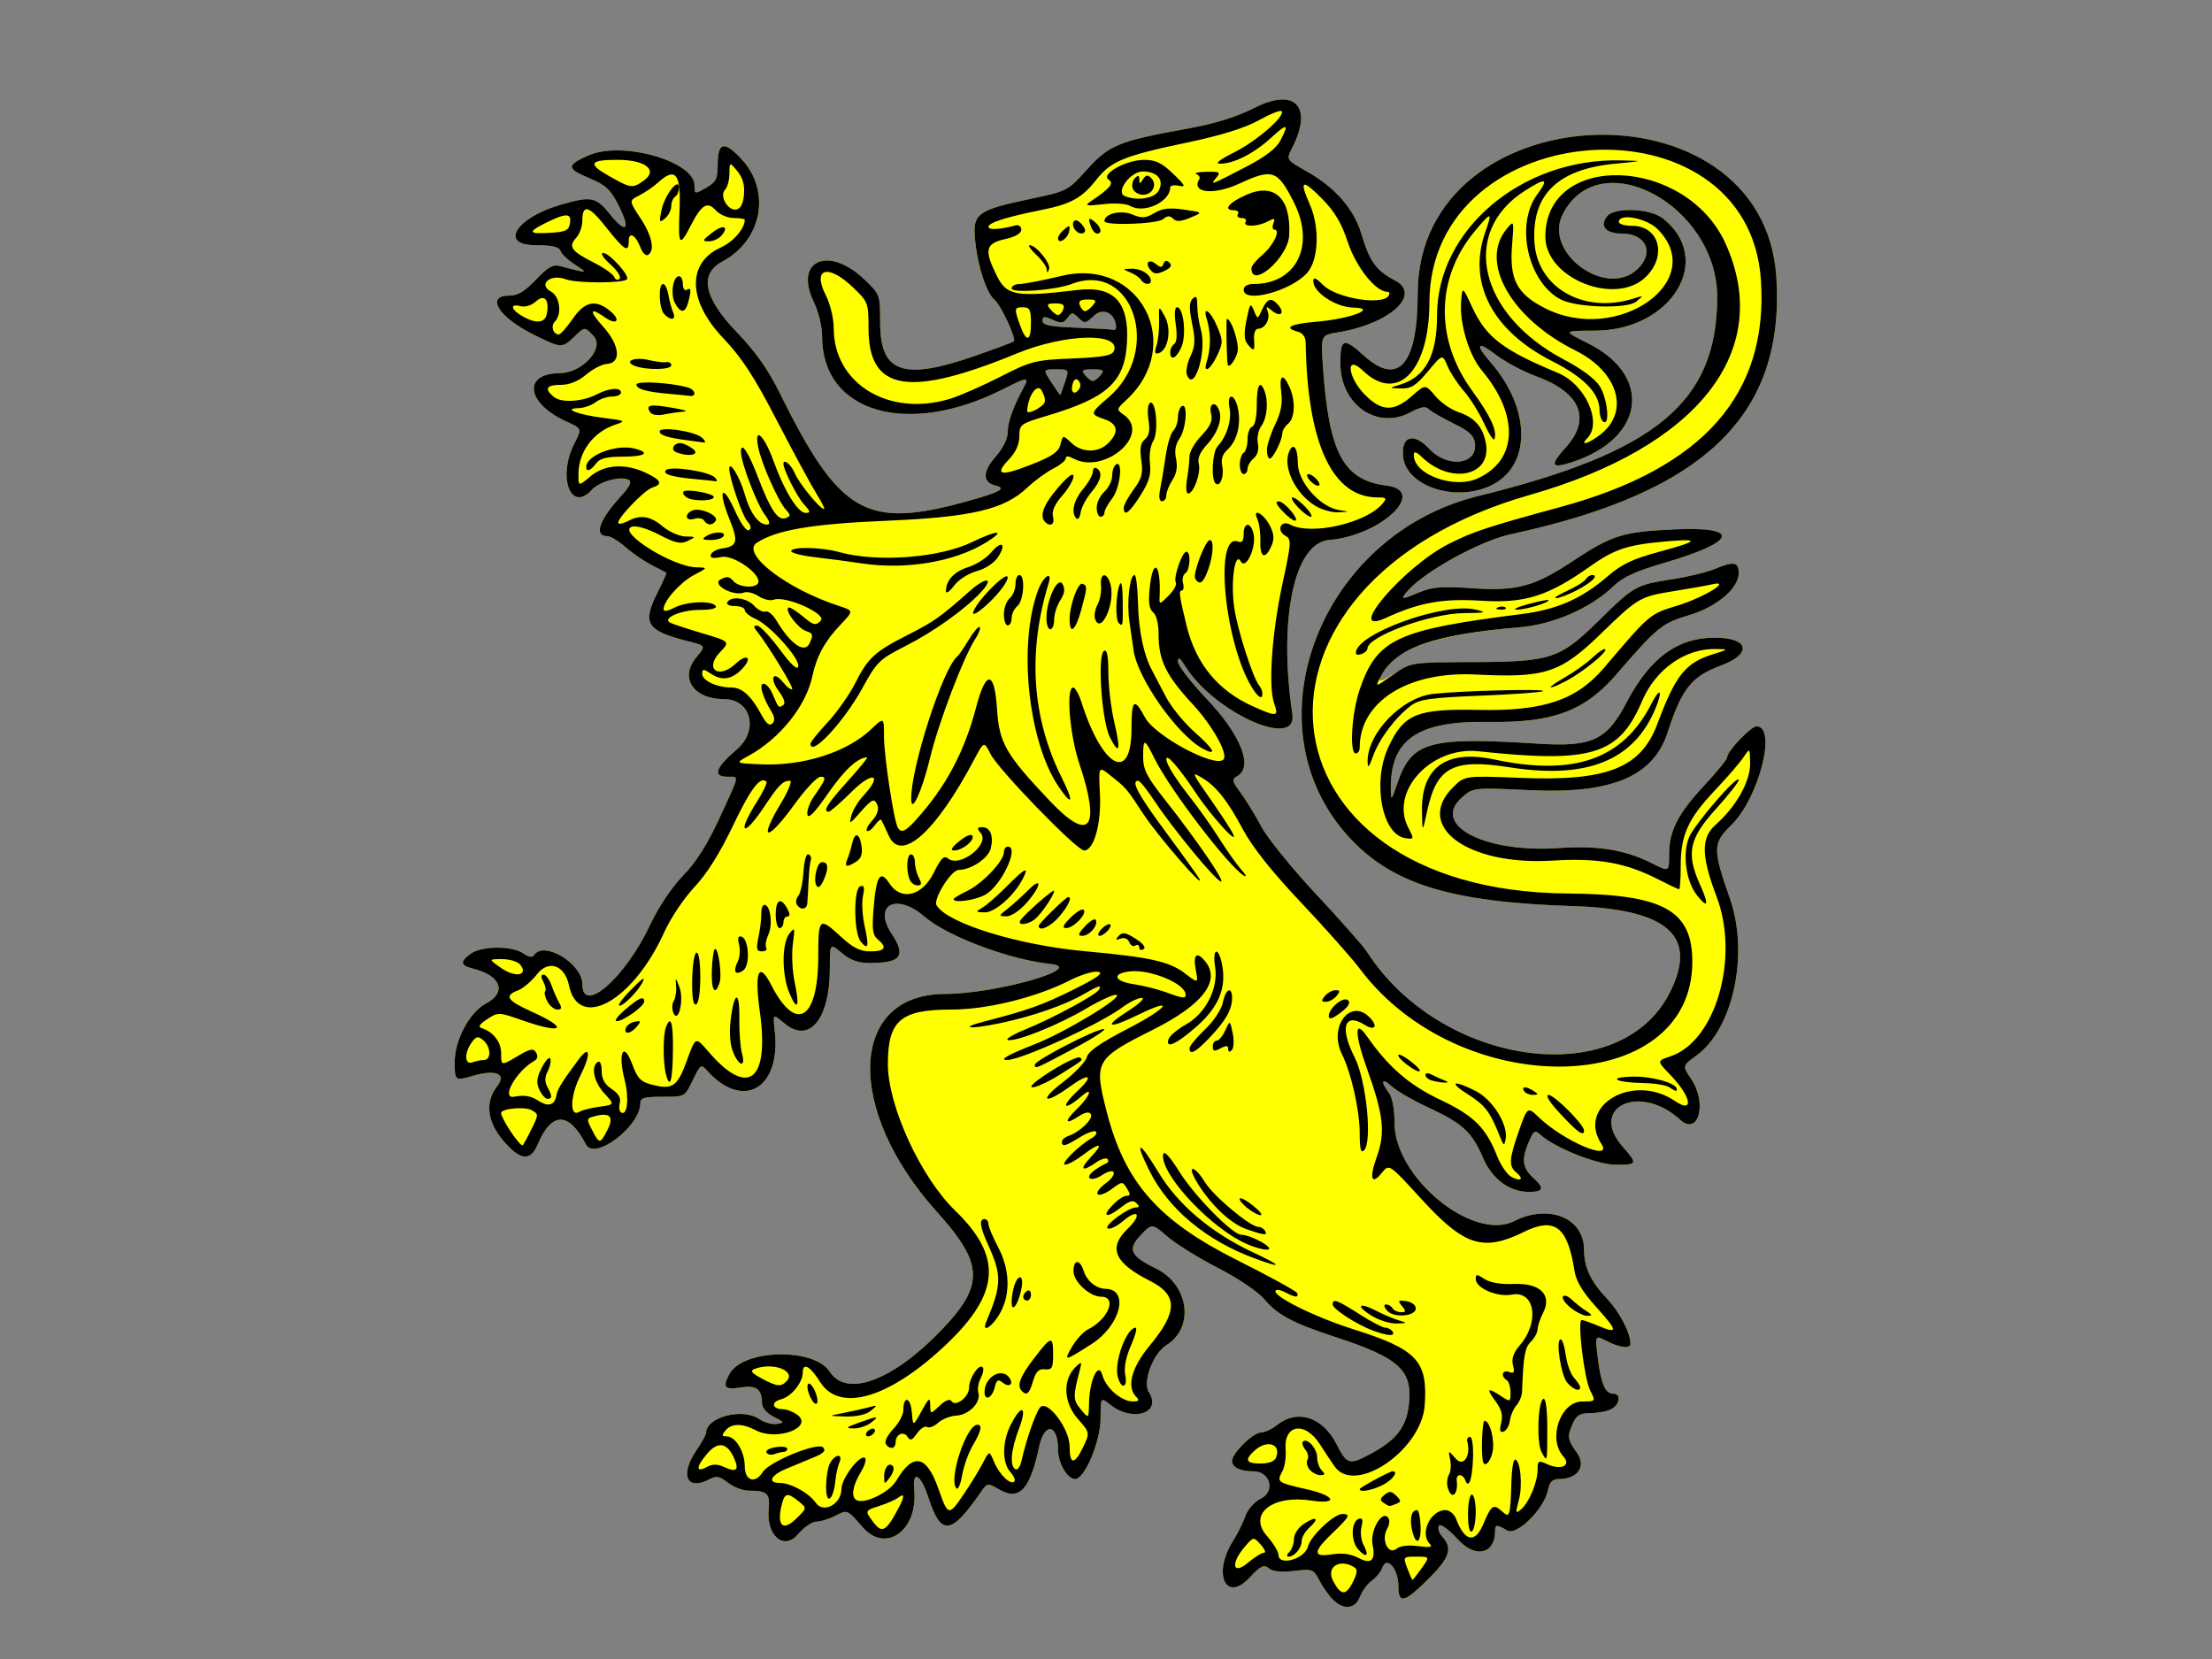 <?xml version="1.0"?><svg width="1600" height="1200" xmlns="http://www.w3.org/2000/svg">
 <rect width="100%" height="100%" fill="#808080" stroke="none"/>
 <!-- Created with SVG-edit - http://svg-edit.googlecode.com/ -->
 <title>Lion</title>
 <g>
  <title>Layer 1</title>
  <g id="svg_2">
   <path id="svg_3" fill="#ffff00" d="m964.079,1156.985c-2.994,-3.003 -7.402,-9.259 -9.795,-13.897c-4.163,-8.082 -4.938,-8.367 -18.283,-6.783c-9.325,1.109 -15.349,0.481 -18.207,-1.9c-3.587,-2.989 -5.839,-1.886 -14.105,6.904c-17.157,18.251 -26.687,-3.069 -11.879,-26.568c3.406,-5.404 7.492,-13.612 9.084,-18.242c1.65,-4.808 6.504,-10.235 11.312,-12.648c10.491,-5.263 6.429,-19.627 -5.548,-19.627c-9.648,0 -15.461,-2.833 -15.461,-7.535c0,-5.629 15.256,-20.531 21.023,-20.531c2.568,0 7.869,-2.528 11.781,-5.614c14.583,-11.505 32.776,-5.531 42.723,14.027c7.641,15.026 9.276,15.441 25.673,6.492c17.856,-9.746 24.887,-19.005 26.704,-35.169c2.77,-24.66 -6.873,-33.588 -52.374,-48.499c-31.584,-10.347 -42.637,-16.192 -52.181,-27.585c-4.563,-5.447 -18.829,-15.092 -33.406,-22.593c-13.992,-7.198 -30.493,-17.421 -36.666,-22.722c-11.223,-9.639 -11.223,-9.639 -19.238,-1.244c-9.89,10.356 -7.704,15.288 10.702,24.173c24,11.586 28.365,42.772 7.774,55.538c-9.648,5.983 -17.448,26.793 -12.743,33.997c9.746,14.917 -11.37,22.089 -27.516,9.346c-7.373,-5.816 -7.373,-5.816 -7.373,9.565c0,16.598 -11.467,43.964 -18.42,43.964c-5.646,0 -12.352,-11.531 -12.352,-21.239c0,-18.757 -9.847,-20.148 -13.731,-1.938c-6.573,30.812 -14.254,39.07 -28.662,30.809c-8.574,-4.917 -8.784,-4.894 -13.14,1.402c-21.925,31.711 -29.094,32.508 -38.295,4.261c-5.531,-16.984 -11.683,-20.272 -10.221,-5.465c2.879,29.191 -20.551,46.227 -37.224,27.064c-11.188,-12.864 -11.191,-12.864 -19.581,-8.462c-4.618,2.424 -10.912,4.402 -13.989,4.396c-3.078,-0.003 -9.064,4.109 -13.304,9.138c-10.086,11.968 -22.952,1.074 -21.147,-17.908c1.105,-11.614 -1.025,-13.638 -14.355,-13.638c-4.284,0 -11.067,-2.591 -15.078,-5.755c-5.718,-4.514 -8.476,-5.119 -12.783,-2.807c-16.946,9.098 -22.483,-2.266 -10.054,-20.64c3.846,-5.686 6.993,-11.327 6.993,-12.533c0,-11.562 26.563,-18.446 38.586,-9.996c3.444,2.418 9.075,3.97 12.513,3.449c5.848,-0.887 5.712,-1.221 -2.142,-5.154c-5.001,-2.505 -8.433,-6.452 -8.496,-9.766c-0.196,-10.471 -4.059,-13.299 -15.634,-11.441c-11.485,1.842 -13.083,-0.104 -7.958,-9.708c9.657,-18.101 61.213,-19.302 72.565,-1.693c12.15,18.847 45.381,6.593 80.287,-29.609c31.791,-32.971 31.296,-48.242 -2.793,-86.071c-66.715,-74.039 -63.712,-157.404 5.678,-157.56c37.089,-0.084 103.366,-18.939 76.371,-21.729c-29.473,-3.043 -74.362,-19.909 -90.919,-34.158c-20.491,-17.638 -37.69,-8.643 -23.779,12.432c10.489,15.887 6.711,21.049 -15.4,21.049c-8.983,0 -14.384,-1.889 -20.75,-7.264c-8.609,-7.267 -8.609,-7.267 -8.609,11.041c0,37.028 -14.937,55.023 -33.006,39.769c-8.26,-6.97 -8.26,-6.97 -6.844,5.611c4.667,41.543 -22.736,57.732 -48.801,28.837c-4.555,-5.047 -4.946,-4.794 -10.491,6.795c-5.764,12.038 -5.764,12.038 -21.85,11.966c-13.152,-0.058 -16.086,0.78 -16.086,4.589c0,16.826 -33.193,41.98 -39.406,29.862c-12.228,-23.848 -24.87,-23.848 -34.829,0c-5.217,12.492 -12.636,11.712 -24.858,-2.612c-11.798,-13.828 -13.402,-28.089 -4.442,-39.513c6.919,-8.824 -0.783,-12.288 -16.975,-7.63c-13.765,3.962 -13.768,3.962 -13.768,-10.088c0,-15.495 10.912,-35.946 22.345,-41.877c15.642,-8.113 11.266,-20.378 -9.058,-25.391c-9.317,-2.298 -9.703,-5.171 -1.474,-10.952c7.929,-5.574 29.882,-5.649 37.736,-0.129c3.818,2.683 6.674,3.199 7.78,1.402c6.751,-10.958 34.987,5.902 34.987,20.891c0,22.65 31.069,-4.601 49.158,-43.118c6.009,-12.795 15.455,-26.908 23.652,-35.335c9.432,-9.7 17.577,-22.546 26.37,-41.594c14.96,-32.413 14.493,-29.972 5.727,-29.972c-10.811,0 -8.49,-6.821 6.694,-19.664c16.215,-13.719 10.586,-36.455 -9.032,-36.478c-22.348,-0.026 -32.548,-15.438 -20.067,-30.32c6.97,-8.306 6.97,-8.306 -6.017,-11.588c-30.19,-7.627 -33.409,-12.792 -22.028,-35.347c3.795,-7.52 6.628,-13.889 6.297,-14.154c-0.334,-0.265 -5.01,-2.712 -10.397,-5.439c-5.384,-2.724 -13.926,-8.568 -18.979,-12.985c-5.056,-4.417 -10.961,-8.03 -13.123,-8.03c-10.299,0 -6.132,-11.879 10.468,-29.853c5.496,-5.951 7.088,-9.452 4.912,-10.802c-5.2,-3.225 -21.254,1.008 -26.689,7.031c-15.308,16.972 -25.129,-8.974 -12.668,-33.475c5.465,-10.748 5.465,-10.748 -5.77,-15.832c-29.039,-13.134 -31.99,-34.794 -4.773,-35.019c16.35,-0.132 32.632,-18.075 24.389,-26.876c-6.354,-6.783 -6.354,-6.783 -13.684,0.262c-9.21,8.853 -9.556,8.833 -30.349,-1.589c-24.723,-12.395 -34.23,-27.85 -17.128,-27.85c6.323,0 11.315,-2.965 19.466,-11.56c8.614,-9.084 12.334,-11.194 17.373,-9.846c20.361,5.447 20.856,5.413 11.211,-0.786c-5.05,-3.248 -9.907,-7.794 -10.788,-10.1c-1.172,-3.063 -6.046,-4.192 -18.09,-4.192c-26.499,0 -14.292,-19.791 18.02,-29.214c22.186,-6.469 25.693,-5.816 35.701,6.677c11.879,14.83 15.4,11.652 6.536,-5.899c-5.971,-11.822 -9.363,-15.041 -20.954,-19.872c-17.096,-7.129 -17.229,-9.438 -0.95,-16.661c24.078,-10.684 76.642,4.186 76.642,21.68c0,6.461 0.106,6.484 8.375,1.762c7.206,-4.111 8.378,-6.423 8.393,-16.543c0.026,-16.618 4.664,-17.755 17.246,-4.221c21.573,23.2 14.925,58.76 -13.849,74.088c-16.944,9.026 -13.468,26.223 10.296,50.946c13.612,14.165 22.728,27.049 31.057,43.904c43.437,87.902 62.428,98.901 135.707,78.588c23.439,-6.498 28.797,-9.38 20.908,-11.246c-9.956,-2.361 -10.011,-9.942 -0.15,-21.21c5.251,-6 8.614,-12.922 8.614,-17.732c0,-7.08 3.846,-17.865 11.37,-31.869c4.414,-8.217 3.204,-8.133 -14.853,1.013c-68.981,34.932 -130.795,16.949 -130.795,-38.05c0,-7.218 -2.574,-17.98 -5.986,-25.025c-14.583,-30.113 10.503,-41.232 36.674,-16.258c11.131,10.621 11.272,11.015 11.272,30.968c0,36.435 16.345,42.311 67.999,24.447c15.086,-5.22 28.005,-10.063 28.708,-10.768c1.938,-1.943 -9.354,-26.194 -13.998,-30.061c-5.816,-4.843 -12.112,-24.139 -13.99,-42.87c-1.964,-19.607 1.135,-21.887 41.2,-30.332c25.354,-5.344 25.981,-5.675 39.749,-21c15.875,-17.672 22.892,-20.542 71.871,-29.404c20.853,-3.772 35.865,-8.419 49.584,-15.349c29.243,-14.776 42.205,-0.515 26.764,29.439c-4.241,8.231 -4.241,8.231 11.018,16.869c20.332,11.514 33.89,27.101 39.216,45.096c5.851,19.765 10.782,26.632 23.986,33.389c20.079,10.276 -3.34,31.673 -41.428,37.854c-12.015,1.952 -12.015,1.952 -10.293,26.24c4.336,61.178 14.914,80.667 45.862,84.502c30.222,3.743 -4.086,36.274 -41.497,39.349c-25.244,2.073 -36.798,56.897 -26.577,126.085c3.818,25.834 -56.6,-1.298 -77.494,-34.803c-3.858,-6.184 -5.254,-7.068 -5.263,-3.331c-0.006,2.801 9.317,14.914 20.718,26.92c24.737,26.053 33.977,49.299 22.218,55.901c-4.135,2.32 -3.887,3.567 2.401,12.066c3.858,5.214 10.618,16.258 15.026,24.544c4.408,8.283 22.33,30.386 39.833,49.112c17.499,18.729 33.838,37.21 36.308,41.068c53.454,83.517 182.692,101.385 219.037,30.283c21.061,-41.197 -0.691,-60.85 -69.758,-63.024c-88.674,-2.79 -131.15,-15.947 -162.463,-50.321c-73.322,-80.486 -20.925,-218.041 93.799,-246.256c129.102,-31.751 172.663,-67.918 172.951,-143.59c0.256,-66.499 -84.824,-112.527 -111.684,-60.424c-14.502,28.135 32.131,61.832 54.504,39.383c11.811,-11.848 5.525,-25.259 -11.839,-25.259c-11.758,0 -16.382,-5.571 -10.512,-12.665c5.462,-6.602 31.068,-5.528 40.213,1.687c37.595,29.669 6.452,81.05 -49.224,81.208c-23.188,0.066 -23.188,0.066 -5.007,9.121c47.462,23.635 41.065,69.295 -12.075,86.204c-14.724,4.684 -15.593,2.076 -3.703,-11.128c18.386,-20.419 10.446,-39.458 -21.294,-51.07c-9.426,-3.446 -22.566,-10.422 -29.2,-15.501c-13.846,-10.604 -15.74,-8.087 -4.034,5.364c29.652,34.074 29.422,75.727 -0.495,89.353c-26.177,11.925 -61.383,-0.325 -62.94,-21.899c-1.042,-14.476 7.903,-16.808 19.005,-4.955c13.252,14.154 34.849,11.589 33.052,-3.927c-0.654,-5.637 -4.129,-8.865 -15.585,-14.468c-8.108,-3.967 -16.143,-8.617 -17.853,-10.333c-2.28,-2.289 -5.796,-1.676 -13.189,2.3c-24.208,13.016 -50.727,-5.537 -50.727,-35.488c0,-18.087 2.341,-18.824 17.154,-5.398c24.766,22.448 38.796,6.204 38.796,-44.926c0,-145.487 250.434,-156.725 259.443,-11.64c6.181,99.542 -51.787,155.518 -192.305,185.691c-21.472,4.612 -61.253,26.347 -73.866,40.362c-6.406,7.117 -5.531,7.258 8.485,1.368c8.689,-3.651 16.146,-4.186 37.714,-2.706c32.237,2.217 44.98,-1.235 72.836,-19.731c28.045,-18.619 36.047,-21.124 72.937,-22.831c49.279,-2.277 45.766,8.908 -7.676,24.444c-19.713,5.732 -29.272,10.126 -35.79,16.451c-16.408,15.924 -43.486,27.818 -68.033,29.888c-54.127,4.561 -84.102,13.457 -95.86,28.451c-9.04,11.534 -6.996,13.163 5.836,4.653c11.52,-7.641 12.375,-7.762 56.65,-7.935c56.405,-0.219 62.373,-2.217 91.112,-30.484c25.002,-24.59 26.407,-25.374 52.694,-29.439c11.286,-1.745 24.974,-5.038 30.415,-7.319c13.923,-5.839 17.603,-5.257 17.603,2.776c0,11.246 -15.846,24.599 -36.466,30.726c-19.02,5.652 -22.777,8.735 -51.96,42.594c-22.964,26.64 -46.144,35.237 -92.872,34.44c-51.098,-0.872 -70.826,12.76 -70.354,48.617c0.115,8.807 0.377,8.56 4.895,-4.647c10.181,-29.753 22.722,-33.251 101.287,-28.247c39.542,2.519 49.933,-2.318 64.426,-29.977c17.594,-33.579 38.957,-48.222 67.901,-46.544c21.144,1.227 21.447,12.13 0.553,19.906c-21.654,8.059 -28.417,16.515 -38.871,48.591c-10.399,31.901 -40.541,44.491 -99.761,41.669c-40.722,-1.938 -40.722,-1.938 -48.956,5.246c-22.803,19.898 16.485,40.406 70.158,36.62c27.591,-1.943 47.857,1.287 66.266,10.566c13.641,6.875 13.399,6.985 13.399,-6.084c0,-16.728 6.435,-29.37 25.178,-49.472c9.231,-9.901 16.785,-19.172 16.785,-20.606c0,-4.388 17.114,-22.448 21.271,-22.448c15.018,0 1.635,52.141 -18.366,71.56c-13.356,12.967 -13.428,17.26 -0.884,53.048c13.955,39.812 2.45,94.078 -24.035,113.377c-10.408,7.587 -10.408,7.587 -3.99,17.122c11.83,17.571 5.266,41.577 -8.041,29.404c-29.165,-26.678 -66.536,-9.052 -41.488,19.569c10.955,12.515 10.751,13.057 -4.895,13.057c-13.356,-0.003 -44.03,-12.153 -54.392,-21.547c-4.339,-3.93 -5.108,-3.4 -9.138,6.273c-4.929,11.836 -3.944,17.81 4.154,25.164c7.843,7.117 6.875,9.757 -3.567,9.746c-14.05,-0.014 -26.695,-9.383 -33.17,-24.573c-7.92,-18.579 -14.787,-24.965 -38.808,-36.104c-11.505,-5.338 -23.781,-12.398 -27.274,-15.691c-7.097,-6.688 -8.404,-3.754 -2.07,4.647c2.525,3.348 4.108,11.773 4.108,21.847c0,39.562 56.894,86.1 86.722,70.936c24.841,-12.628 50.356,-2.2 50.356,20.586c0,12.861 4.788,23.128 16.578,35.543c9.19,9.677 16.99,24.688 16.99,32.695c0,3.734 -7.851,2.813 -17.148,-2.01c-8.479,-4.399 -8.479,-4.399 -6.504,11.928c2.283,18.867 5.39,26.148 11.162,26.148c5.94,0 5.03,7.722 -1.313,11.128c-2.977,1.598 -9.697,2.905 -14.937,2.905c-7.495,0 -10.218,1.526 -12.772,7.149c-4.428,9.749 -4.169,11.735 2.836,21.605c6.918,9.746 0.584,18.956 -13.037,18.956c-4.698,0 -6.74,2.03 -7.9,7.852c-2.753,13.811 -22.696,33.547 -29.64,29.335c-7.405,-4.491 -8.658,-4.414 -8.658,0.544c0,16.379 -14.053,19.794 -26.41,6.42c-7.405,-8.021 -13.111,-12.167 -14.231,-10.348c-1.028,1.67 0.141,5.266 2.6,7.99c7.486,8.297 5.134,15.276 -10.304,30.57c-17.404,17.246 -21.593,18.219 -21.593,5.015c0,-12.363 -8.321,-22.092 -11.508,-13.448c-1.143,3.098 -4.627,7.422 -7.742,9.614c-3.115,2.188 -6.95,7.376 -8.522,11.525c-3.429,9.049 -11.807,9.936 -19.636,2.081zm-193.736,-880.695c3.06,-9.107 3.052,-9.121 -6.449,-9.121c-9.518,0 -9.518,0 -3.351,9.484c3.392,5.217 6.294,9.323 6.449,9.121c0.156,-0.199 1.664,-4.468 3.351,-9.484zm25.736,-4.912c2.974,-3.596 2.159,-4.209 -5.594,-4.209c-7.75,0 -8.568,0.613 -5.594,4.209c1.915,2.315 4.434,4.209 5.594,4.209c1.163,0 3.68,-1.895 5.594,-4.209zm11.191,-34.457c0,-9.881 -9.138,-14.934 -15.746,-8.706c-6.274,5.914 -7.074,6.035 -11.367,1.73c-4.293,-4.304 -4.857,-4.301 -8.027,0.046c-2.862,3.924 -4.592,4.14 -10.713,1.344c-6.026,-2.758 -7.299,-2.634 -7.299,0.703c0,3.135 5.473,4.25 24.478,4.975c13.463,0.515 25.422,1.195 26.574,1.511c1.155,0.32 2.099,-0.403 2.099,-1.604z"/>
   <path id="svg_4" fill="#000000" d="m964.079,1156.985c-2.994,-3.003 -7.402,-9.259 -9.795,-13.897c-4.163,-8.082 -4.938,-8.367 -18.283,-6.783c-9.325,1.109 -15.349,0.481 -18.207,-1.9c-3.587,-2.989 -5.839,-1.886 -14.105,6.904c-17.157,18.251 -26.687,-3.069 -11.879,-26.568c3.406,-5.404 7.492,-13.612 9.084,-18.242c1.65,-4.808 6.504,-10.235 11.312,-12.648c10.491,-5.263 6.429,-19.627 -5.548,-19.627c-9.648,0 -15.461,-2.833 -15.461,-7.535c0,-5.629 15.256,-20.531 21.023,-20.531c2.568,0 7.869,-2.528 11.781,-5.614c14.583,-11.505 32.776,-5.531 42.723,14.027c7.641,15.026 9.276,15.441 25.673,6.492c17.856,-9.746 24.887,-19.005 26.704,-35.169c2.77,-24.66 -6.873,-33.588 -52.374,-48.499c-31.584,-10.347 -42.637,-16.192 -52.181,-27.585c-4.563,-5.447 -18.829,-15.092 -33.406,-22.593c-13.992,-7.198 -30.493,-17.421 -36.666,-22.722c-11.223,-9.639 -11.223,-9.639 -19.238,-1.244c-9.89,10.353 -7.704,15.288 10.702,24.173c24,11.586 28.365,42.772 7.774,55.538c-9.648,5.983 -17.448,26.793 -12.743,33.997c9.746,14.917 -11.37,22.089 -27.516,9.346c-7.373,-5.816 -7.373,-5.816 -7.373,9.565c0,16.598 -11.467,43.964 -18.42,43.964c-5.646,0 -12.352,-11.531 -12.352,-21.239c0,-18.757 -9.847,-20.148 -13.731,-1.938c-6.573,30.812 -14.254,39.07 -28.662,30.809c-8.574,-4.917 -8.784,-4.894 -13.14,1.402c-21.925,31.711 -29.094,32.508 -38.295,4.261c-5.531,-16.984 -11.683,-20.272 -10.221,-5.465c2.879,29.191 -20.551,46.227 -37.224,27.064c-11.188,-12.864 -11.191,-12.864 -19.581,-8.462c-4.618,2.424 -10.912,4.402 -13.989,4.396c-3.078,-0.005 -9.064,4.109 -13.304,9.138c-10.086,11.968 -22.952,1.074 -21.147,-17.908c1.105,-11.614 -1.025,-13.638 -14.355,-13.638c-4.284,0 -11.067,-2.591 -15.078,-5.755c-5.718,-4.514 -8.476,-5.119 -12.783,-2.807c-16.946,9.098 -22.483,-2.266 -10.054,-20.64c3.846,-5.686 6.993,-11.327 6.993,-12.533c0,-11.562 26.563,-18.446 38.586,-9.996c3.444,2.418 9.075,3.97 12.513,3.449c5.848,-0.887 5.712,-1.221 -2.142,-5.154c-5.001,-2.505 -8.433,-6.452 -8.496,-9.766c-0.196,-10.471 -4.059,-13.299 -15.634,-11.441c-11.485,1.842 -13.083,-0.104 -7.958,-9.708c9.657,-18.101 61.213,-19.302 72.565,-1.693c12.15,18.847 45.381,6.593 80.287,-29.609c31.791,-32.971 31.296,-48.242 -2.793,-86.071c-66.715,-74.039 -63.712,-157.404 5.678,-157.56c37.089,-0.084 103.366,-18.939 76.371,-21.729c-29.473,-3.043 -74.362,-19.909 -90.919,-34.158c-20.491,-17.638 -37.69,-8.643 -23.779,12.432c10.489,15.887 6.711,21.049 -15.4,21.049c-8.983,0 -14.384,-1.889 -20.75,-7.264c-8.609,-7.267 -8.609,-7.267 -8.609,11.041c0,37.028 -14.937,55.023 -33.006,39.769c-8.26,-6.97 -8.26,-6.97 -6.844,5.611c4.667,41.543 -22.736,57.732 -48.801,28.837c-4.555,-5.047 -4.946,-4.794 -10.491,6.795c-5.764,12.038 -5.764,12.038 -21.85,11.966c-13.152,-0.058 -16.086,0.78 -16.086,4.589c0,16.826 -33.193,41.98 -39.406,29.862c-12.228,-23.848 -24.87,-23.848 -34.829,0c-5.217,12.492 -12.636,11.712 -24.858,-2.612c-11.798,-13.828 -13.402,-28.089 -4.442,-39.513c6.919,-8.824 -0.783,-12.288 -16.975,-7.63c-13.765,3.962 -13.768,3.962 -13.768,-10.088c0,-15.495 10.912,-35.946 22.345,-41.877c15.642,-8.113 11.266,-20.378 -9.058,-25.391c-9.317,-2.298 -9.703,-5.171 -1.474,-10.952c7.929,-5.574 29.882,-5.649 37.736,-0.129c3.818,2.683 6.674,3.199 7.78,1.402c6.751,-10.958 34.987,5.902 34.987,20.891c0,22.65 31.069,-4.601 49.158,-43.118c6.009,-12.795 15.455,-26.908 23.652,-35.335c9.432,-9.7 17.577,-22.546 26.37,-41.594c14.96,-32.413 14.493,-29.972 5.727,-29.972c-10.811,0 -8.49,-6.821 6.694,-19.664c16.215,-13.719 10.586,-36.455 -9.032,-36.478c-22.348,-0.026 -32.548,-15.438 -20.067,-30.32c6.97,-8.306 6.97,-8.306 -6.017,-11.588c-30.19,-7.627 -33.409,-12.792 -22.028,-35.347c3.795,-7.52 6.628,-13.889 6.297,-14.154c-0.334,-0.265 -5.01,-2.712 -10.397,-5.439c-5.384,-2.724 -13.926,-8.568 -18.979,-12.985c-5.056,-4.417 -10.961,-8.03 -13.123,-8.03c-10.299,0 -6.132,-11.879 10.468,-29.853c5.496,-5.951 7.088,-9.452 4.912,-10.802c-5.2,-3.225 -21.254,1.008 -26.689,7.031c-15.308,16.972 -25.129,-8.974 -12.668,-33.475c5.465,-10.748 5.465,-10.748 -5.77,-15.832c-29.039,-13.134 -31.99,-34.794 -4.773,-35.019c16.35,-0.132 32.632,-18.075 24.389,-26.876c-6.354,-6.783 -6.354,-6.783 -13.684,0.262c-9.21,8.853 -9.556,8.833 -30.349,-1.589c-24.723,-12.395 -34.23,-27.85 -17.128,-27.85c6.323,0 11.315,-2.965 19.466,-11.56c8.614,-9.084 12.334,-11.194 17.373,-9.846c20.361,5.447 20.856,5.413 11.211,-0.786c-5.05,-3.248 -9.907,-7.794 -10.788,-10.1c-1.172,-3.063 -6.046,-4.192 -18.09,-4.192c-26.499,0 -14.292,-19.791 18.02,-29.214c22.186,-6.469 25.693,-5.816 35.701,6.677c11.879,14.83 15.4,11.652 6.536,-5.899c-5.971,-11.822 -9.363,-15.041 -20.954,-19.872c-17.096,-7.129 -17.229,-9.438 -0.95,-16.661c24.078,-10.684 76.642,4.186 76.642,21.68c0,6.461 0.106,6.484 8.375,1.762c7.206,-4.111 8.378,-6.423 8.393,-16.543c0.026,-16.618 4.664,-17.755 17.246,-4.221c21.573,23.2 14.925,58.76 -13.849,74.088c-16.944,9.026 -13.468,26.223 10.296,50.946c13.612,14.165 22.728,27.049 31.057,43.904c43.437,87.902 62.428,98.901 135.707,78.588c23.439,-6.498 28.797,-9.38 20.908,-11.246c-9.956,-2.361 -10.011,-9.942 -0.15,-21.21c5.251,-6 8.614,-12.922 8.614,-17.732c0,-7.08 3.846,-17.865 11.37,-31.869c4.414,-8.217 3.204,-8.133 -14.853,1.013c-68.981,34.932 -130.795,16.949 -130.795,-38.05c0,-7.218 -2.574,-17.98 -5.986,-25.025c-14.583,-30.113 10.503,-41.232 36.674,-16.258c11.131,10.621 11.272,11.015 11.272,30.968c0,36.435 16.345,42.311 67.999,24.447c15.086,-5.22 28.005,-10.063 28.708,-10.768c1.938,-1.943 -9.354,-26.194 -13.998,-30.061c-5.816,-4.843 -12.112,-24.139 -13.99,-42.87c-1.964,-19.607 1.135,-21.887 41.2,-30.332c25.354,-5.344 25.981,-5.675 39.749,-21c15.875,-17.672 22.892,-20.542 71.871,-29.404c20.853,-3.772 35.865,-8.419 49.584,-15.349c29.243,-14.776 42.205,-0.515 26.764,29.439c-4.241,8.231 -4.241,8.231 11.018,16.869c20.332,11.514 33.89,27.101 39.216,45.096c5.851,19.765 10.782,26.632 23.986,33.389c20.079,10.276 -3.34,31.673 -41.428,37.854c-12.015,1.952 -12.015,1.952 -10.293,26.24c4.336,61.178 14.914,80.667 45.862,84.502c30.222,3.743 -4.086,36.274 -41.497,39.349c-25.244,2.073 -36.798,56.897 -26.577,126.085c3.818,25.834 -56.6,-1.298 -77.494,-34.803c-3.858,-6.184 -5.254,-7.068 -5.263,-3.331c-0.006,2.801 9.317,14.914 20.718,26.92c24.737,26.053 33.977,49.299 22.218,55.901c-4.135,2.32 -3.887,3.567 2.401,12.066c3.858,5.214 10.618,16.258 15.026,24.544c4.408,8.283 22.33,30.386 39.833,49.112c17.499,18.729 33.838,37.21 36.308,41.068c53.454,83.517 182.692,101.385 219.037,30.283c21.061,-41.197 -0.691,-60.85 -69.758,-63.024c-88.674,-2.79 -131.15,-15.947 -162.463,-50.321c-73.322,-80.486 -20.925,-218.041 93.799,-246.256c129.102,-31.751 172.663,-67.918 172.951,-143.59c0.256,-66.499 -84.824,-112.527 -111.684,-60.424c-14.502,28.135 32.131,61.832 54.504,39.383c11.811,-11.848 5.525,-25.259 -11.839,-25.259c-11.758,0 -16.382,-5.571 -10.512,-12.665c5.462,-6.602 31.068,-5.528 40.213,1.687c37.595,29.669 6.452,81.05 -49.224,81.208c-23.188,0.066 -23.188,0.066 -5.007,9.121c47.462,23.635 41.065,69.295 -12.075,86.204c-14.724,4.684 -15.593,2.076 -3.703,-11.128c18.386,-20.419 10.446,-39.458 -21.294,-51.07c-9.426,-3.446 -22.566,-10.422 -29.2,-15.501c-13.846,-10.604 -15.74,-8.087 -4.034,5.364c29.652,34.074 29.422,75.727 -0.495,89.353c-26.177,11.925 -61.383,-0.325 -62.94,-21.899c-1.042,-14.476 7.903,-16.808 19.005,-4.955c13.252,14.154 34.849,11.589 33.052,-3.927c-0.654,-5.637 -4.129,-8.865 -15.585,-14.468c-8.108,-3.967 -16.143,-8.617 -17.853,-10.333c-2.28,-2.289 -5.796,-1.676 -13.189,2.3c-24.208,13.016 -50.727,-5.537 -50.727,-35.488c0,-18.087 2.341,-18.824 17.154,-5.398c24.766,22.448 38.796,6.204 38.796,-44.926c0,-145.487 250.434,-156.725 259.443,-11.64c6.181,99.542 -51.787,155.518 -192.305,185.691c-21.472,4.612 -61.253,26.347 -73.866,40.362c-6.406,7.117 -5.531,7.258 8.485,1.368c8.689,-3.651 16.146,-4.186 37.714,-2.706c32.237,2.217 44.98,-1.235 72.836,-19.731c28.045,-18.619 36.047,-21.124 72.937,-22.831c49.279,-2.277 45.766,8.908 -7.676,24.444c-19.713,5.732 -29.272,10.126 -35.79,16.451c-16.408,15.924 -43.486,27.818 -68.033,29.888c-62.71,5.283 -89.909,14.971 -100.671,35.854c-3.976,7.713 -3.976,7.713 8.917,-1.396c12.893,-9.112 12.893,-9.112 58.112,-9.288c56.704,-0.219 62.615,-2.191 91.38,-30.484c25.002,-24.59 26.407,-25.374 52.694,-29.439c11.286,-1.745 24.974,-5.038 30.415,-7.319c13.923,-5.839 17.603,-5.257 17.603,2.776c0,11.246 -15.846,24.599 -36.466,30.726c-19.02,5.652 -22.777,8.735 -51.96,42.594c-22.964,26.64 -46.144,35.237 -92.872,34.44c-51.098,-0.872 -70.826,12.76 -70.354,48.617c0.115,8.807 0.377,8.56 4.895,-4.647c10.181,-29.753 22.722,-33.251 101.287,-28.247c39.542,2.519 49.933,-2.318 64.426,-29.977c17.594,-33.579 38.957,-48.222 67.901,-46.544c21.144,1.227 21.447,12.13 0.553,19.906c-21.654,8.059 -28.417,16.515 -38.871,48.591c-10.399,31.901 -40.541,44.491 -99.761,41.669c-40.722,-1.938 -40.722,-1.938 -48.956,5.246c-22.803,19.898 16.485,40.406 70.158,36.62c27.591,-1.943 47.857,1.287 66.266,10.566c13.641,6.875 13.399,6.985 13.399,-6.084c0,-16.728 6.435,-29.37 25.178,-49.472c9.231,-9.901 16.785,-19.172 16.785,-20.606c0,-4.388 17.114,-22.448 21.271,-22.448c15.018,0 1.635,52.141 -18.366,71.56c-13.356,12.967 -13.428,17.26 -0.884,53.048c13.955,39.812 2.45,94.078 -24.035,113.377c-10.408,7.587 -10.408,7.587 -3.99,17.122c11.83,17.571 5.266,41.577 -8.041,29.404c-29.165,-26.678 -66.536,-9.052 -41.488,19.569c10.955,12.515 10.751,13.057 -4.895,13.057c-13.356,-0.003 -44.03,-12.153 -54.392,-21.547c-4.339,-3.93 -5.108,-3.4 -9.138,6.273c-4.929,11.836 -3.944,17.81 4.154,25.164c7.843,7.117 6.875,9.757 -3.567,9.746c-14.05,-0.014 -26.695,-9.383 -33.17,-24.573c-7.92,-18.579 -14.787,-24.965 -38.808,-36.104c-11.505,-5.338 -23.781,-12.398 -27.274,-15.691c-7.097,-6.688 -8.404,-3.754 -2.07,4.647c2.525,3.348 4.108,11.773 4.108,21.847c0,39.562 56.894,86.1 86.722,70.936c24.841,-12.628 50.356,-2.2 50.356,20.586c0,12.861 4.788,23.128 16.578,35.543c9.19,9.677 16.99,24.688 16.99,32.695c0,3.734 -7.851,2.813 -17.148,-2.01c-8.479,-4.399 -8.479,-4.399 -6.504,11.925c2.283,18.87 5.39,26.151 11.162,26.151c5.94,0 5.03,7.722 -1.313,11.128c-2.977,1.598 -9.697,2.905 -14.937,2.905c-7.495,0 -10.218,1.526 -12.772,7.149c-4.428,9.749 -4.169,11.735 2.836,21.605c6.918,9.746 0.584,18.956 -13.037,18.956c-4.698,0 -6.74,2.03 -7.9,7.852c-2.753,13.811 -22.696,33.547 -29.64,29.335c-7.405,-4.491 -8.658,-4.414 -8.658,0.544c0,16.379 -14.053,19.794 -26.41,6.42c-7.405,-8.021 -13.111,-12.167 -14.231,-10.348c-1.028,1.67 0.141,5.266 2.6,7.99c7.486,8.297 5.134,15.276 -10.304,30.57c-17.404,17.246 -21.593,18.219 -21.593,5.015c0,-12.363 -8.321,-22.092 -11.508,-13.448c-1.143,3.098 -4.627,7.422 -7.742,9.614c-3.115,2.188 -6.95,7.376 -8.522,11.525c-3.429,9.049 -11.807,9.936 -19.636,2.081zm15.671,-23.257c-10.558,-6.743 -20.805,-0.328 -15.53,9.72c5.571,10.612 9.164,10.955 14.116,1.35c3.394,-6.587 3.774,-9.562 1.414,-11.07zm48.522,0.657c5.977,-8.419 5.977,-8.419 -3.763,-8.419c-9.659,0 -9.711,0.069 -6.57,8.419c1.742,4.632 3.435,8.421 3.763,8.421c0.328,0 3.285,-3.789 6.57,-8.421zm-114.047,-11.226c1.658,0 0.642,-2.631 -2.257,-5.845c-5.275,-5.847 -5.275,-5.847 -11.623,1.558c-10.411,12.141 -8.715,20.816 2.257,11.554c4.733,-3.996 9.965,-7.267 11.623,-7.267zm78.554,-6.15c-1.851,-9.276 6.357,-24.204 10.837,-19.71c1.863,1.869 1.745,4.779 -0.36,8.721c-4.382,8.214 1.065,19.137 7.057,14.148c2.456,-2.044 8.516,-2.75 15.53,-1.805c8.496,1.143 10.681,0.726 8.364,-1.598c-7.457,-7.483 0.426,-24.478 11.355,-24.478c2.876,0 6.314,2.842 7.638,6.317c6.308,16.549 13.641,17.997 19.673,3.887c6.072,-14.211 7.316,-15.003 14.027,-8.908c5.171,4.696 5.609,3.121 6.383,-23.045c0.239,-8.105 1.391,-14.735 2.554,-14.735c3.901,0 5.681,18.749 2.781,29.284c-2.58,9.38 -2.424,10.045 1.595,6.703c5.744,-4.779 11.986,-19.788 11.986,-28.82c0,-6.446 0.579,-6.781 6.815,-3.93c10.284,4.702 17.81,1.1 11.75,-5.62c-11.416,-12.654 -2.047,-39.714 13.75,-39.714c9.789,0 9.789,0 5.681,-7.975c-4.281,-8.3 -9.403,-50.96 -6.121,-50.96c1.031,0 6.432,1.912 12.006,4.247c14.516,6.084 14.26,3.855 -1.558,-13.67c-9.878,-10.944 -14.528,-18.72 -15.682,-26.22c-4.901,-31.832 -14.26,-39.029 -36.525,-28.074c-29.583,14.557 -43.109,10.218 -74.189,-23.784c-23.286,-25.471 -23.286,-25.471 -28.423,-19.106c-7.719,9.564 -9.481,4.379 -3.849,-11.332c6.331,-17.663 4.941,-30.271 -7.028,-63.672c-9.118,-25.437 -9.179,-36.654 -0.133,-23.655c15.386,22.106 30.686,35.39 52.806,45.85c24.573,11.617 33.168,20.105 41.427,40.921c2.623,6.608 7.241,13.339 10.264,14.963c6.91,3.711 9.369,1.67 3.688,-3.06c-5.715,-4.756 -5.424,-9.527 1.834,-30.259c6.152,-17.577 6.152,-17.577 14.715,-9.415c17.986,17.142 53.523,32.122 44.903,18.924c-18.092,-27.703 22.881,-51.674 53.129,-31.08c14.128,9.619 11.96,-3.087 -3.204,-18.783c-9.873,-10.218 -9.873,-10.218 0.003,-13.489c32.764,-10.846 50.212,-71.388 33.343,-115.68c-11.139,-29.243 -11.298,-42.464 -0.625,-51.853c14.787,-13.002 25.106,-31.356 24.939,-44.356c-0.147,-11.378 -0.147,-11.378 -4.846,-4.362c-2.585,3.858 -11.919,14.658 -20.747,24c-19.342,20.473 -24.616,32.148 -24.616,54.49c0,9.311 -0.513,16.929 -1.14,16.929c-0.627,0 -7.238,-3.127 -14.686,-6.95c-23.934,-12.285 -43.731,-15.85 -76.628,-13.803c-61.49,3.826 -100.501,-24.654 -72.395,-52.852c8.597,-8.626 8.597,-8.626 49.221,-6.973c62.324,2.534 86.831,-7.137 98.693,-38.946c13.097,-35.111 20.289,-44.206 39.786,-50.312c12.119,-3.792 12.119,-3.792 2.327,-3.953c-22.152,-0.363 -43.322,14.646 -53.143,37.673c-16.641,39.029 -36.268,45.044 -118.375,36.28c-34.193,-3.651 -64.265,28.975 -50.793,55.106c4.402,8.545 4.37,8.669 -2.004,7.765c-16.918,-2.407 -24.09,-40.504 -12.375,-65.742c11.211,-24.153 20.407,-27.956 65.399,-27.038c47.111,0.965 70.743,-7.022 90.868,-30.709c33.041,-38.882 32.704,-38.597 52.881,-44.747c19.339,-5.893 40.437,-18.956 24.743,-15.32c-3.847,0.89 -15.806,3.017 -26.577,4.725c-25.244,4.005 -26.615,4.794 -53.249,30.671c-29.621,28.78 -40.489,32.341 -90.882,29.782c-48.913,-2.485 -83.863,19.526 -83.863,52.812c0,2.367 -1.258,4.304 -2.798,4.304c-4.84,0 -3.04,-29.283 2.856,-46.478c12.472,-36.366 26.721,-43 116.679,-54.314c25.978,-3.268 43.979,-11.183 63.004,-27.703c9.633,-8.364 17.92,-12.282 36.645,-17.332c29.678,-8.001 30.522,-9.881 3.328,-7.408c-26.249,2.384 -35.756,5.6 -53.243,18.003c-30.196,21.418 -46.941,26.707 -78.349,24.746c-28.218,-1.762 -44.859,1.224 -69.251,12.435c-30.66,14.09 12.705,-36.907 45.513,-53.523c17.672,-8.948 27.64,-12.242 81.087,-26.787c103.141,-28.071 150.264,-81.519 144.73,-164.161c-9.089,-135.733 -239.493,-120.019 -239.784,16.353c-0.106,49.547 -23.229,73.167 -48.165,49.201c-12.743,-12.248 -11.133,4.805 1.664,17.643c11.98,12.017 20.799,12.245 33.717,0.864c9.852,-8.678 9.852,-8.678 16.973,-0.187c3.918,4.67 11.335,9.887 16.483,11.591c12.161,4.025 18.291,11.067 20.266,23.275c3.734,23.096 -25.181,29.278 -45.896,9.809c-4.909,-4.612 -6.294,-4.975 -6.294,-1.65c0,13.791 28.774,24.363 45.778,16.817c29.381,-13.039 30.726,-45.683 3.236,-78.462c-9.104,-10.851 -16.025,-33.755 -14.856,-49.144c0.896,-11.776 0.896,-11.776 8.125,3.757c10.071,21.634 22.045,30.801 61.849,47.35c20.042,8.332 32.459,36.113 21.196,47.413c-5.945,5.963 1.69,3.556 10.08,-3.181c20.865,-16.748 12.144,-45.113 -18.576,-60.441c-46.521,-23.209 -69.582,-63.839 -49.809,-87.758c5.476,-6.628 5.476,-6.628 4.014,11.617c-1.99,24.798 3.475,35.237 23.879,45.605c52.368,26.609 118.568,-19.903 81.398,-57.191c-8.038,-8.067 -28.048,-11.813 -28.048,-5.254c0,1.543 4.319,2.807 9.593,2.807c19.523,0 25.471,21.386 10.207,36.7c-21.7,21.769 -72.951,1.535 -72.951,-28.8c0,-62.128 101.978,-58.109 130.435,5.139c34.754,77.238 -19.512,146.792 -141.704,181.632c-223.805,63.816 -202.678,286.475 27.357,288.286c69.234,0.547 90.217,12.038 90.217,49.406c0,98.402 -167.847,101.952 -240.472,5.084c-5.787,-7.716 -24.873,-29.226 -42.415,-47.799c-21.524,-22.788 -35.289,-40.123 -42.332,-53.324c-11.108,-20.81 -19.489,-31.287 -29.848,-37.305c-7.382,-4.287 -7.178,-3.809 6.947,16.345c4.869,6.947 11.157,16.42 13.972,21.049c10.166,16.722 -12.207,-6.944 -25.526,-26.995c-11.663,-17.565 -20.787,-27.956 -20.787,-23.681c0,3.679 6.533,14.139 17.586,28.164c6.109,7.751 15.49,21.038 20.848,29.528c5.358,8.49 12.435,18.481 15.729,22.204c3.291,3.723 4.252,5.758 2.133,4.526c-10.981,-6.392 -53.943,-62.618 -64.921,-84.966c-7.215,-14.686 -8.157,-14.802 -8.157,-0.993c0,8.997 2.683,14.335 15.176,30.17c23.404,29.661 44.203,59.932 41.183,59.932c-3.328,0 -34.745,-38.022 -48.064,-58.164c-5.332,-8.064 -10.638,-14.695 -11.793,-14.732c-5.683,-0.199 -0.144,10.08 20.321,37.696c12.331,16.638 23.116,31.682 23.966,33.426c4.106,8.436 -30.484,-31.584 -40.446,-46.797c-12.516,-19.109 -12.144,-18.677 -24.162,-28.276c-8.43,-6.734 -8.43,-6.734 -7.417,13.434c1.086,21.553 -4.339,40.958 -11.444,40.958c-5.295,0 -61.823,-58.259 -67.665,-69.735c-4.782,-9.397 -4.782,-9.397 -11.986,4.209c-27.657,52.239 -52.688,74.604 -61.567,55.003c-2.623,-5.787 -5.133,-11.064 -5.58,-11.724c-0.446,-0.656 -2.583,1.235 -4.751,4.206c-2.165,2.971 -4.656,4.681 -5.537,3.8c-0.878,-0.881 0.896,-4.284 3.939,-7.563c3.078,-3.314 4.794,-7.894 3.867,-10.319c-2.338,-6.115 -3.783,-5.583 -12.881,4.759c-7.555,8.586 -7.918,8.709 -6.184,2.105c1.01,-3.858 4.846,-10.241 8.519,-14.185c14.511,-15.576 7.279,-18.49 -8.096,-3.259c-8.125,8.053 -15.68,14.64 -16.782,14.64c-4.624,0 -1.146,-5.614 13.61,-21.973c8.591,-9.527 14.945,-17.318 14.119,-17.318c-6.656,0 -16.483,9.084 -28.299,26.157c-9.596,13.869 -14.237,18.625 -14.888,15.254c-0.518,-2.692 1.457,-8.375 4.394,-12.628c9.109,-13.201 9.642,-14.75 5.053,-14.75c-2.381,0 -10.739,8.839 -18.573,19.644c-20.266,27.953 -26.756,27.38 -9.8,-0.867c5.272,-8.784 8.105,-15.953 6.294,-15.93c-5.174,0.069 -8.194,3.124 -18.68,18.896c-15.095,22.708 -20.01,19.754 -5.453,-3.276c4.696,-7.425 7.897,-14.145 7.114,-14.928c-4.301,-4.316 -11.373,4.992 -24.182,31.837c-9.498,19.903 -18.907,34.875 -27.93,44.448c-7.483,7.938 -17.281,22.587 -21.772,32.554c-22.437,49.78 -61.941,71.848 -68.929,38.508c-3.084,-14.715 -14.741,-18.766 -23.116,-8.033c-3.91,5.015 -10.094,10.252 -13.739,11.643c-10.267,3.918 -8.033,7.333 10.158,15.524c27.115,12.208 22.457,16.471 -6.801,6.225c-17.361,-6.078 -17.773,-6.092 -25.647,-0.916c-5.816,3.823 -6.87,5.612 -3.864,6.544c8.111,2.514 13.932,9.959 13.932,17.825c0,9.564 -0.155,9.541 12.694,1.935c8.439,-4.995 10.638,-5.367 12.622,-2.145c1.523,2.47 1.062,4.656 -1.252,5.957c-13.103,7.356 -24.631,27.855 -14.606,25.97c7.362,-1.385 12.147,-0.596 17.43,2.876c7.431,4.883 12.092,3.291 13.235,-4.526c0.536,-3.651 5.116,-10.889 16.284,-25.722c8.059,-10.705 8.626,-3.156 0.91,12.118c-7.546,14.943 -7.9,30.657 -0.587,26.114c1.88,-1.166 8.373,-2.796 14.427,-3.622c11.013,-1.503 11.013,-1.503 3.498,-9.631c-7.56,-8.177 -9.916,-19.521 -4.719,-22.745c1.624,-1.005 2.798,1.736 2.798,6.53c0,5.796 2.165,9.685 7.258,13.034c4.929,3.239 6.806,6.492 5.856,10.143c-0.769,2.954 -0.351,6.02 0.933,6.818c4.543,2.816 5.942,-10.287 2.528,-23.658c-4.992,-19.541 -0.849,-28.29 5.424,-11.462c4.005,10.733 6.23,13.008 14.825,15.153c14.597,3.642 17.971,1.224 24.899,-17.836c6.199,-17.056 6.199,-17.056 15.233,-6.484c28.872,33.778 44.477,21.864 37.44,-28.587c-4.057,-29.091 -0.754,-36.919 8.194,-19.414c18.015,35.252 34.069,25.423 34.069,-20.856c0,-27.516 0.87,-28.316 15.752,-14.554c9.334,8.632 14.35,11.188 21.953,11.188c10.71,0 12.412,-2.795 5.303,-8.712c-3.717,-3.098 -4.252,-7.336 -2.922,-23.232c1.917,-22.949 4.805,-27.285 11.421,-17.157c8.396,12.855 23.675,9.135 32.047,-7.8c5.214,-10.546 7.42,-12.74 10.356,-10.293c8.335,6.939 30.406,-10.16 23.652,-18.323c-2.942,-3.559 -2.758,-4.293 1.077,-4.293c5.83,0 8.364,6.38 6.11,15.392c-1.785,7.14 -14.24,15.461 -23.2,15.501c-5.421,0.026 -18.659,21.285 -15.973,25.65c8.038,13.045 58.866,28.736 107.451,33.173c47.151,4.304 60.911,7.362 72.283,16.062c9.633,7.371 9.633,7.371 7.713,-2.896c-2.018,-10.782 0.76,-13.267 6.746,-6.035c11.727,14.174 -1.437,31.489 -37.785,49.711c-41.667,20.885 -42.729,22.777 -33.332,59.315c13.189,51.297 37.29,78.672 94.524,107.365c23.272,11.669 42.735,22.371 43.247,23.781c1.232,3.394 -1.442,3.245 -8.349,-0.466c-3.109,-1.667 -6.32,-2.364 -7.135,-1.546c-3.547,3.558 27.435,19.071 56.333,28.201c45.887,14.499 53.707,22.86 51.392,54.959c-2.346,32.54 -50.462,65.177 -65.172,44.206c-2.436,-3.472 -7.258,-10.733 -10.716,-16.137c-10.794,-16.86 -26.283,-14.295 -24.706,4.088c0.452,5.263 -0.627,12.288 -2.401,15.61c-4.157,7.797 -3.821,8.042 17.989,13.031c20.744,4.748 22.774,11.085 2.577,8.044c-27.968,-4.206 -45.476,9.898 -31.754,25.578c4.63,5.292 8.419,11.47 8.419,13.731c0,8.436 19.037,3.06 21.308,-6.015c1.9,-7.595 18.803,-23.551 24.947,-23.551c6.187,0 5.125,2.056 -7.091,13.71c-14.384,13.731 -14.488,17.758 -0.391,15.496c7.181,-1.152 13.506,-0.308 18.878,2.516c9.544,5.019 12.717,2.015 10.362,-9.806zm-60.179,5.589c1.846,-1.851 3.357,-6.127 3.357,-9.498c0,-3.501 3.107,-8.177 7.235,-10.892c8.983,-5.902 11.534,-4.172 3.97,2.695c-3.086,2.801 -5.611,7.172 -5.611,9.711c0,5.139 -5.206,11.352 -9.51,11.352c-1.555,0 -1.307,-1.497 0.559,-3.369zm49.754,-1.978c-5.459,-6.055 -5.087,-20.206 0.582,-22.077c2.6,-0.855 3.124,0.792 1.863,5.839c-0.967,3.867 -0.291,9.781 1.503,13.143c4.322,8.105 2.128,9.826 -3.947,3.095zm38.94,-14.231c-1.799,-8.226 -0.236,-14.102 3.754,-14.102c1.12,0 2.237,5.053 2.482,11.229c0.521,13.109 -3.579,15 -6.236,2.874zm40.549,-11.128c0,-7.811 1.258,-14.2 2.798,-14.2c1.538,0 2.796,5.609 2.796,12.464c0,6.855 -1.258,13.244 -2.796,14.2c-1.725,1.068 -2.798,-3.714 -2.798,-12.464zm-60.977,-8.174c-2.908,-1.851 -2.784,-3.017 0.622,-5.85c3.452,-2.876 5.038,-2.75 8.453,0.677c3.737,3.752 3.72,4.402 -0.153,5.893c-5.26,2.024 -4.515,2.084 -8.922,-0.72zm46.262,-11.326c-0.763,-2.917 -0.331,-7.011 0.956,-9.098c1.284,-2.087 1.673,-6.965 0.861,-10.837c-1.48,-7.039 -1.48,-7.039 4.082,-0.697c5.568,6.351 11.203,-2.303 8.252,-12.674c-0.458,-1.613 0.426,-3.006 1.964,-3.101c1.615,-0.098 2.557,6.452 2.225,15.495c-0.561,15.372 -3.17,22.627 -5.64,15.688c-0.685,-1.929 -2.456,-3.51 -3.936,-3.51c-1.477,0 -2.482,1.581 -2.231,3.51c1.391,10.748 -3.976,15.035 -6.533,5.223zm-63.614,1.376c0,-1.198 21.657,-12.913 23.865,-12.913c4.396,0 0.029,6.132 -6.942,9.749c-7.696,3.993 -16.923,5.718 -16.923,3.164zm-36.265,-14.194c-1.86,-2.249 -2.536,-5.462 -1.5,-7.14c1.034,-1.678 0.334,-4.92 -1.558,-7.206c-1.891,-2.286 -2.657,-4.935 -1.707,-5.891c3.003,-3.012 10.258,5.102 10.258,11.476c0,3.363 1.512,7.627 3.357,9.481c2.611,2.617 2.375,3.366 -1.057,3.366c-2.427,0 -5.934,-1.837 -7.794,-4.085zm125.434,-5.735c-1.491,-5.988 -0.599,-29.47 1.12,-29.47c3.927,0 7.515,13.874 5.805,22.451c-1.425,7.154 -5.787,11.574 -6.924,7.019zm42.274,-7.091c-3.648,-6.838 -2.516,-36.988 1.437,-38.295c1.71,-0.564 2.798,7.817 2.798,21.53c0,24.89 0.032,24.766 -4.235,16.765zm-29.096,-20.925c1.359,-5.439 0.21,-9.783 -4.158,-15.711c-6.855,-9.299 -5.893,-10.175 4.016,-3.662c6.708,4.411 6.895,4.339 6.895,-2.64c0,-3.944 -1.258,-7.955 -2.796,-8.908c-4.595,-2.847 -3.167,-7.759 1.71,-5.882c3.599,1.388 4.172,0.397 2.839,-4.926c-1.166,-4.661 0.323,-8.983 4.961,-14.399c14.519,-16.952 10.932,-39.781 -5.755,-36.639c-10.618,1.998 -26.137,-4.687 -26.137,-11.26c0,-3.728 0.72,-3.731 6.377,-0.012c4.025,2.646 11.822,3.965 21.139,3.573c19.06,-0.798 27.896,7.909 21.205,20.891c-2.177,4.224 -3.959,9.547 -3.959,11.83c0,2.28 -2.202,6.357 -4.897,9.06c-4.405,4.42 -5.41,10.132 -6.349,36.104c-0.109,3.043 -1.915,7.463 -4.013,9.82c-2.096,2.361 -4.244,7.351 -4.768,11.087c-0.524,3.737 -2.583,7.336 -4.572,7.993c-2.646,0.875 -3.113,-0.829 -1.739,-6.32zm47.862,-28.915c-4.641,-5.148 -8.683,-31.474 -4.831,-31.474c1.183,0 2.842,5.148 3.682,11.445c0.841,6.294 3.524,13.656 5.963,16.356c2.438,2.704 4.434,5.764 4.434,6.801c0,3.501 -4.702,1.912 -9.248,-3.127zm-140.417,-37.751c-11.652,-4.201 -29.376,-15.677 -29.376,-19.02c0,-4.425 3.236,-3.239 19.454,7.126c8.39,5.361 16.814,9.749 18.717,9.749c1.903,0 4.241,1.264 5.191,2.807c2.165,3.513 -3.098,3.265 -13.987,-0.662zm-1.016,-10.725c-11.888,-7.273 -9.645,-10.304 2.836,-3.829c5.133,2.663 12.49,5.804 16.345,6.982c6.841,2.087 6.806,2.145 -1.379,2.369c-4.618,0.127 -12.628,-2.358 -17.801,-5.522zm10.926,-3.904c-2.22,-2.683 -2.459,-4.353 -0.628,-4.353c1.635,0 3.755,1.261 4.705,2.804c0.95,1.546 3.697,2.807 6.104,2.807c3.685,0 3.792,-0.703 0.668,-4.48c-3.242,-3.915 -2.848,-4.356 3.153,-3.507c3.803,0.538 6.861,2.847 6.861,5.179c0,5.937 -16.235,7.14 -20.862,1.549zm133.113,-1.774c-4.071,-3.21 -6.711,-6.953 -5.871,-8.315c0.841,-1.365 3.795,-0.317 6.564,2.329c2.773,2.643 7.448,6.314 10.391,8.151c4.422,2.764 4.566,3.372 0.829,3.51c-2.485,0.089 -7.846,-2.462 -11.914,-5.675zm-228.498,-35.776c-35.31,-13.008 -62.468,-35.554 -76.377,-63.404c-11.404,-22.831 -7.477,-22.183 6.533,1.08c14.047,23.327 38.099,43.688 68.255,57.778c21.441,10.019 22.178,12.133 1.589,4.546zm-10.175,-12.539c-26.517,-13.995 -58.768,-50.065 -56.292,-62.955c0.561,-2.937 4.874,1.756 11.819,12.867c10.823,17.318 38.223,45.237 44.534,45.378c7.776,0.176 25.949,10.693 18.657,10.8c-3.846,0.055 -12.268,-2.686 -18.717,-6.089zm3.331,-8.966c-11.335,-3.988 -26.603,-18.812 -35.825,-34.78c-7.025,-12.164 -1.008,-11.036 6.547,1.227c6.147,9.982 32.658,32.122 38.459,32.122c1.693,0 3.855,1.264 4.808,2.807c2.254,3.659 -0.417,3.397 -13.99,-1.376zm1.011,-15.222c-3.633,-2.954 -5.974,-6 -5.205,-6.766c0.769,-0.766 5.174,1.644 9.792,5.358c4.615,3.714 6.956,6.757 5.205,6.766c-1.753,0.006 -6.161,-2.404 -9.792,-5.358zm81.516,-53.819c0,-16.428 -6.069,-43.604 -12.734,-57.009c-10.466,-21.055 7.232,-42.326 21.182,-25.463c4.791,5.79 1.768,8.139 -5.007,3.895c-14.577,-9.135 -18.026,2.214 -7.14,23.494c8.441,16.506 12.988,61.175 6.849,67.331c-2.335,2.343 -3.15,-0.826 -3.15,-12.248zm101.152,1.656c-6.91,-17.344 -10.558,-22.112 -22.823,-29.845c-14.505,-9.144 -10.679,-10.756 5.669,-2.393c12.17,6.23 23.384,24.196 21.573,34.558c-0.965,5.522 -1.382,5.303 -4.42,-2.321zm44.053,-15.703c-7.799,-8.358 -11.206,-13.765 -8.66,-13.765c4.264,0 25.71,21.458 25.71,25.725c0,4.658 -4.437,1.546 -17.05,-11.96zm-738.605,-17.586c-2.358,-5.191 -1.943,-8.686 1.909,-16.137c2.706,-5.231 5.427,-8.001 6.049,-6.158c0.622,1.845 -0.256,5.948 -1.949,9.121c-2.148,4.028 -2.203,7.408 -0.181,11.197c3.636,6.815 3.645,8.606 0.04,8.606c-1.572,0 -4.212,-2.983 -5.868,-6.628zm712.293,1.014c-2.188,-3.55 1.514,-3.55 6.993,0c3.616,2.346 3.544,2.726 -0.533,2.764c-2.603,0.023 -5.51,-1.221 -6.461,-2.764zm104.906,-2.804c-2.309,-1.497 -10.491,-2.83 -18.184,-2.963c-20.732,-0.357 -27.426,-4.218 -8.096,-4.673c14.039,-0.331 31.875,4.768 31.875,9.109c0,1.849 -0.786,1.641 -5.594,-1.474zm-725.554,-9.012c-2.22,-8.312 -2.277,-28.558 -0.095,-34.262c3.561,-9.314 5.289,-3.688 5.085,16.589c-0.222,21.985 -2.082,28.567 -4.99,17.672zm554.206,4.27c-2.692,-0.705 -4.895,-2.499 -4.895,-3.985c0,-1.661 1.88,-1.728 4.895,-0.173c2.695,1.391 6.786,3.23 9.092,4.088c5.424,2.015 -1.463,2.067 -9.092,0.069zm-18.841,-11.968c-3.823,-2.948 -6.34,-5.963 -5.594,-6.703c0.746,-0.74 5.133,1.693 9.749,5.407c9.878,7.946 6.032,9.144 -4.155,1.296zm-486.844,-8.643c-2.197,-5.323 -2.876,-13.921 -1.811,-22.941c2.502,-21.193 6.616,-22.267 6.311,-1.647c-0.147,9.717 0.705,21.138 1.886,25.382c2.917,10.457 -1.992,9.846 -6.386,-0.795zm330.142,-2.824c0,-1.606 5.027,-7.716 11.171,-13.581c6.452,-6.158 11.917,-14.404 12.939,-19.532c1.975,-9.907 6.665,-12.072 6.665,-3.078c0,8.182 -4.696,16.419 -16.287,28.584c-10.143,10.647 -14.488,12.927 -14.488,7.607zm16.785,-1.192c0,-2.37 1.287,-4.31 2.859,-4.31c1.572,0 4.376,-3.348 6.236,-7.44c3.377,-7.44 3.377,-7.44 5.349,2.105c1.083,5.249 0.795,10.745 -0.642,12.21c-1.641,1.679 -2.611,1.379 -2.611,-0.8c0,-2.597 -1.405,-2.712 -5.594,-0.461c-4.465,2.395 -5.597,2.133 -5.597,-1.304zm-31.788,-5.701c0.884,-2.306 6.507,-6.959 12.501,-10.339c14.387,-8.113 23.468,-26.183 20.986,-41.762c-2.177,-13.644 2.568,-14.83 5.105,-1.278c3.158,16.892 -2.583,30.634 -18.708,44.785c-14.649,12.855 -22.872,16.411 -19.883,8.594zm-392.731,-7.73c0.639,-1.929 3.538,-3.97 6.438,-4.535c4.563,-0.887 4.771,-0.412 1.526,3.51c-4.44,5.364 -9.625,6.032 -7.964,1.025zm-0.593,-13.218c10.146,-8.698 13.883,-10.29 13.883,-5.917c0,3.394 -15.159,14.223 -19.909,14.223c-2.013,0 0.7,-3.737 6.026,-8.306zm509.039,4.615c0,-5.922 10.802,-14.658 14.073,-11.378c1.802,1.808 -0.15,4.909 -5.663,8.997c-5.986,4.443 -8.41,5.128 -8.41,2.381zm-474.098,-2.488c-1.085,-2.629 -0.956,-6.418 0.288,-8.421c1.244,-2.004 2.015,-6.801 1.716,-10.659c-0.533,-6.887 -0.487,-6.875 2.419,0.703c3.481,9.069 -0.844,27.041 -4.422,18.377zm-91.124,-8.093c-1.716,-3.219 -2.436,-6.544 -1.595,-7.385c0.841,-0.844 0.268,-3.893 -1.27,-6.777c-1.915,-3.587 -1.863,-5.243 0.167,-5.243c1.63,0 4.192,3.472 5.695,7.716c1.5,4.247 3.999,9.93 5.548,12.631c2.145,3.734 1.834,4.912 -1.301,4.912c-2.266,0 -5.525,-2.634 -7.244,-5.853zm58.875,-6.777c9.924,-10.273 12.878,-12.225 9.541,-6.314c-3.7,6.556 -13.301,16.138 -16.172,16.138c-1.572,0 1.411,-4.419 6.631,-9.824zm45.881,-8.796c0.153,-10.342 1.537,-19.218 3.075,-19.728c1.678,-0.553 2.798,6.559 2.798,17.756c0,11.07 -1.252,19.106 -3.078,19.728c-2.05,0.7 -2.983,-5.211 -2.796,-17.755zm70.25,9.317c-5.499,-13.204 -5.479,-35.747 0.04,-42.784c3.947,-5.035 4.137,-4.457 2.516,7.647c-0.967,7.204 -0.345,19.699 1.379,27.772c3.786,17.712 1.869,21.3 -3.936,7.365zm387.416,2.286c1.915,-2.315 5.373,-4.209 7.679,-4.209c3.415,0 3.547,0.786 0.714,4.209c-1.915,2.315 -5.37,4.209 -7.679,4.209c-3.412,0 -3.547,-0.786 -0.714,-4.209zm-443.444,-18.233c0.271,-7.713 1.183,-14.718 2.03,-15.567c2.45,-2.459 5.485,18.043 3.57,24.101c-3.19,10.08 -6.098,5.649 -5.6,-8.534zm17.367,1.002c-0.959,-0.962 -0.42,-4.227 1.195,-7.255c1.615,-3.026 2.145,-8.669 1.18,-12.533c-1.264,-5.047 -0.74,-6.694 1.86,-5.839c5.122,1.69 6.196,20.139 1.405,24.13c-2.145,1.785 -4.682,2.459 -5.64,1.497zm16.411,-25.567c1.201,-5.79 2.105,-13.368 2.004,-16.84c-0.098,-3.475 0.924,-6.317 2.269,-6.317c4.284,0 6.184,14.183 2.876,21.467c-1.753,3.861 -2.47,8.188 -1.589,9.616c0.878,1.428 -0.504,2.597 -3.075,2.597c-3.921,0 -4.321,-1.687 -2.485,-10.523zm275.387,7.716c0,-1.725 -1.267,-2.352 -2.819,-1.391c-1.549,0.962 -3.541,-0.147 -4.425,-2.464c-0.953,-2.488 -3.518,-3.539 -6.277,-2.571c-3.685,1.296 -3.964,0.884 -1.342,-1.966c2.689,-2.917 5.021,-2.528 12.202,2.036c5.459,3.466 7.681,6.383 5.77,7.566c-1.71,1.062 -3.109,0.518 -3.109,-1.209zm-201.454,-4.253c-5.067,-6.124 -5.361,-38.269 -0.369,-40.002c2.873,-0.996 3.354,0.688 1.981,6.962c-0.999,4.552 -0.458,14.341 1.198,21.755c3.34,14.951 2.617,17.848 -2.81,11.286zm162.445,-11.349c3.7,-3.95 7.186,-5.804 7.745,-4.117c1.417,4.264 -4.892,11.3 -10.129,11.3c-3.302,0 -2.732,-1.719 2.384,-7.183zm11.033,2.974c1.917,-2.318 4.742,-4.212 6.282,-4.212c1.56,0 1.258,1.863 -0.685,4.212c-1.915,2.315 -4.742,4.209 -6.279,4.209c-1.563,0 -1.258,-1.863 0.682,-4.209zm-234.987,-11.229c0,-10.9 3.803,-12.809 8.393,-4.209c2.03,3.806 2.061,5.614 0.098,5.614c-1.592,0 -2.896,1.894 -2.896,4.209c0,2.315 -1.258,4.209 -2.796,4.209c-1.54,0 -2.798,-4.419 -2.798,-9.823zm190.229,8.231c0,-1.681 19.65,-20.859 21.372,-20.859c2.957,0 0.164,6.19 -6.233,13.817c-6.334,7.549 -15.138,11.646 -15.138,7.042zm23.059,-5.977c4.149,-4.163 8.413,-6.697 9.478,-5.629c2.715,2.724 -7.304,13.198 -12.625,13.198c-3.222,0 -2.381,-2.024 3.147,-7.569zm-36.579,2.487c1.373,-3.357 24.711,-23.951 24.711,-21.806c0,3.009 -9.4,16.811 -13.949,20.485c-4.794,3.87 -12.179,4.776 -10.762,1.322zm-8.859,-9.023c3.846,-3.026 10.454,-8.983 14.683,-13.238c10.552,-10.618 9.746,-3.259 -0.987,9.003c-4.987,5.701 -11.234,9.881 -14.686,9.826c-5.816,-0.089 -5.784,-0.265 0.99,-5.591zm-18.184,-0.795c3.078,-1.837 10.923,-8.709 17.439,-15.271c13.284,-13.382 16.451,-14.899 11.698,-5.611c-6.256,12.225 -20.209,24.562 -27.588,24.392c-6.806,-0.158 -6.878,-0.322 -1.549,-3.51zm-134.354,-2.061c-0.993,-1.612 -0.518,-4.486 1.054,-6.386c1.572,-1.903 3.253,-9.74 3.737,-17.419c0.512,-8.116 2.05,-13.373 3.677,-12.559c1.537,0.772 2.277,2.666 1.641,4.209c-0.636,1.546 -1.388,8.491 -1.673,15.438c-0.282,6.944 -0.705,14.208 -0.941,16.137c-0.518,4.261 -5.013,4.609 -7.494,0.579zm650.953,-6.944c-7.834,-9.988 -10.506,-29.609 -5.669,-41.618c3.809,-9.466 35.98,-46.63 35.98,-41.569c0,1.477 -7.555,11.047 -16.785,21.265c-19.221,21.28 -21.375,31.906 -11.079,54.672c6.59,14.577 5.6,17.517 -2.447,7.25zm-537.58,2.989c0,-0.7 4.397,-3.366 9.775,-5.925c10.938,-5.205 26.592,-21.68 26.592,-27.982c0,-2.263 1.261,-4.111 2.798,-4.111c8.847,0 -4.923,28.927 -16.673,35.022c-7.607,3.947 -22.492,5.931 -22.492,2.997zm-99.171,-9.729c-2.56,-4.152 0.429,-17.065 3.944,-17.065c4.529,0 5.021,3.988 1.523,12.311c-2.229,5.306 -4.117,6.947 -5.468,4.753zm67.299,-4.664c-2.663,-6.962 -1.989,-18.015 1.1,-18.015c1.537,0 2.796,2.609 2.796,5.799c0,3.187 1.304,8.24 2.896,11.226c2.234,4.189 1.984,5.43 -1.1,5.43c-2.197,0 -4.759,-1.998 -5.692,-4.439zm-45,-14.505c1.134,-2.701 2.672,-7.754 3.423,-11.226c1.903,-8.796 5.444,-7.883 6.855,1.765c0.826,5.643 -0.331,9.026 -3.841,11.226c-7.045,4.414 -8.822,3.927 -6.438,-1.765zm81.067,-13.117c4.872,-3.933 8.848,-5.499 9.478,-3.74c1.316,3.688 -7.483,10.546 -13.509,10.529c-2.845,-0.012 -1.442,-2.369 4.031,-6.789zm334.588,-21.55c-0.579,-31.705 17.635,-44.842 52.028,-37.532c58.216,12.374 93.433,-0.086 113.958,-40.322c6.34,-12.426 8.43,-9.763 2.85,3.631c-15.651,37.578 -49.532,51.211 -105.428,42.418c-40.944,-6.441 -52.702,-0.271 -59.575,31.259c-3.55,16.27 -3.55,16.27 -3.835,0.547zm-39.329,-35.773c-0.386,-20.712 24.985,-46.832 47.808,-49.221c21.927,-2.298 80.903,-3.74 79.107,-1.941c-0.847,0.849 -21.058,2.335 -44.92,3.299c-36.939,1.497 -44.465,2.571 -50.698,7.238c-11.033,8.263 -22.987,24.173 -27.311,36.349c-2.925,8.231 -3.893,9.268 -3.985,4.276zm142.548,-61c6.924,-3.95 16.04,-10.471 20.255,-14.493c4.215,-4.025 8.306,-6.671 9.089,-5.885c1.842,1.848 -16.918,16.975 -28.503,22.987c-14.131,7.327 -14.77,5.341 -0.841,-2.608zm-151.064,-17.764c0,-13.82 63.793,-36.879 86.722,-31.345c8.574,2.067 7.529,2.381 -8.392,2.531c-24.568,0.227 -69.937,16.895 -69.937,25.693c0,1.252 -1.889,3.003 -4.195,3.893c-2.309,0.887 -4.198,0.541 -4.198,-0.772zm102.983,-33.032c2.021,-0.812 4.434,-0.711 5.364,0.222c0.927,0.933 -0.723,1.595 -3.674,1.474c-3.259,-0.135 -3.922,-0.8 -1.69,-1.696zm21.507,-2.234c7.693,-2.076 14.367,-3.4 14.827,-2.942c1.546,1.523 -16.975,7.097 -22.938,6.904c-3.233,-0.104 0.418,-1.889 8.111,-3.962zm28.328,-9.651c6.351,-2.894 12.403,-6.654 13.454,-8.358c1.051,-1.704 3.167,-3.098 4.707,-3.098c5.185,0 -0.636,5.655 -11.6,11.266c-5.989,3.063 -12.513,5.545 -14.496,5.511c-1.984,-0.035 1.586,-2.43 7.935,-5.321zm-60.004,-121.018c-3.567,-7.799 -10.169,-18.392 -14.675,-23.537c-4.503,-5.148 -9.829,-13.276 -11.839,-18.069c-3.651,-8.709 -3.651,-8.709 -14.134,3.872c-8.571,10.287 -12.113,12.536 -19.434,12.34c-8.954,-0.242 -8.954,-0.242 -0.959,-2.646c18.642,-5.603 26.974,-21.124 26.974,-50.241c0,-61.915 61.297,-113.708 132.629,-112.064c17.036,0.392 17.036,0.392 -3.999,2.419c-41.24,3.97 -60.125,22.276 -58.201,56.416c1.88,33.383 35.879,52.659 72.243,40.958c6.829,-2.197 6.861,-2.139 1.399,2.367c-6.599,5.444 -43.65,4.336 -54.778,-1.641c-23.681,-12.714 -32.865,-54.124 -16.831,-75.882c8.66,-11.753 6.42,-12.432 -8.891,-2.692c-47.22,30.044 -33.357,89.679 28.417,122.224c13.014,6.858 22.581,14.056 25.866,19.46c5.476,9.012 7.342,28.46 2.438,25.417c-1.537,-0.953 -2.798,-4.866 -2.798,-8.698c0,-11.799 -11.41,-23.571 -33.847,-34.915c-43.809,-22.155 -61.806,-56.828 -48.683,-93.799c5.237,-14.747 4.31,-14.804 -7.638,-0.464c-28.209,33.858 -28.978,78.226 -1.998,115.352c13.477,18.55 18.254,28.88 16.201,35.053c-0.538,1.621 -3.895,-3.432 -7.463,-11.231zm-423.333,784.012c4.186,-7.981 4.08,-10.682 -0.282,-7.207c-1.923,1.532 -8.191,4.298 -13.926,6.153c-10.428,3.369 -10.428,3.369 -4.48,11.442c6.481,8.799 9.51,7.114 18.688,-10.388zm-72.464,-4.374c-8.136,-6.61 -10.111,-6.236 -12.253,2.323c-3.749,14.992 0.636,19.607 10.039,10.569c8.283,-7.964 8.283,-7.964 2.214,-12.893zm120.292,-6.553c4.699,-6.985 10.578,-16.647 13.062,-21.469c4.52,-8.767 4.52,-8.767 7.961,-0.553c3.838,9.15 11.871,16.984 14.609,14.237c0.979,-0.982 -0.311,-4.103 -2.865,-6.933c-6.032,-6.685 -5.917,-21.829 0.253,-34.011c7.872,-15.536 12.236,-13.739 6.084,2.505c-5.885,15.539 -6.916,26.923 -2.672,29.554c1.491,0.924 3.492,-1.843 4.443,-6.15c3.233,-14.64 9.789,-33.646 13.238,-38.379c4.935,-6.772 21.565,14.885 21.565,28.083c0,13.103 3.443,13.437 9.51,0.924c5.263,-10.854 5.263,-10.854 -3.829,-21.245c-10.189,-11.643 -10.785,-28.287 -1.33,-37.241c4.445,-4.212 4.65,-4.039 2.942,2.49c-4.943,18.93 -4.877,21.354 0.777,28.169c5.732,6.913 5.732,6.913 5.951,-4.313c0.334,-17.05 6.918,-30.809 9.717,-20.304c2.436,9.141 13.774,18.899 21.959,18.899c4.494,0 5.033,-0.749 2.421,-3.366c-7.094,-7.117 -3.394,-21.115 9.78,-37.002c20.473,-24.683 20.488,-36.654 0.057,-46.941c-25.587,-12.881 -30.291,-23.839 -16.094,-37.483c10.653,-10.238 7.972,-15.147 -3.144,-5.764c-4.63,3.91 -9.668,6.334 -11.191,5.387c-3.055,-1.892 14.833,-15.156 20.442,-15.156c2.603,0 2.692,-0.815 0.348,-3.167c-2.347,-2.352 -5.105,-1.633 -10.728,2.807c-10.399,8.206 -14.842,7.526 -6.818,-1.042c3.616,-3.861 8.251,-7.016 10.304,-7.016c2.966,0 3.052,-1.097 0.414,-5.329c-3.239,-5.206 -3.501,-5.194 -11.18,0.501c-4.324,3.207 -8.819,4.872 -9.988,3.697c-1.172,-1.172 1.336,-4.667 5.574,-7.762c9.446,-6.904 7.31,-12.481 -2.352,-6.133c-8.185,5.381 -13.374,2.315 -5.66,-3.346c2.911,-2.133 6.685,-4.382 8.39,-4.998c1.704,-0.616 2.237,-2.056 1.183,-3.196c-1.057,-1.14 -4.797,-0.049 -8.318,2.421c-10.376,7.293 -12.42,5.154 -3.754,-3.921c9.778,-10.238 6.674,-10.981 -5.842,-1.405c-5.044,3.861 -10.828,6.979 -12.852,6.936c-3.844,-0.086 10.094,-14.007 19.074,-19.048c2.842,-1.595 4.302,-3.772 3.242,-4.834c-1.06,-1.065 -6.233,0.734 -11.496,3.999c-10.589,6.564 -13.106,7.201 -13.106,3.314c0,-1.44 2.203,-3.368 4.895,-4.287c8.171,-2.79 18.032,-12.392 16.042,-15.622c-1.275,-2.064 -4.103,-1.569 -8.851,1.549c-10.105,6.645 -10.566,3.611 -0.866,-5.712c8.839,-8.496 11.819,-16.448 3.466,-9.254c-13.581,11.701 -16.209,8.568 -3.112,-3.708c12.164,-11.398 8.234,-13.097 -6.138,-2.652c-18.225,13.244 -22.589,10.235 -4.794,-3.302c8.623,-6.561 16.425,-14.721 17.335,-18.133c1.172,-4.391 9.976,-10.491 30.124,-20.874c28.578,-14.727 34.587,-23.341 6.754,-9.68c-21.15,10.382 -25.408,8.888 -7.428,-2.606c8.508,-5.436 13.065,-9.751 10.304,-9.751c-2.724,0 -8.96,3.02 -13.857,6.708c-15.93,11.997 -73.25,38.197 -83.569,38.197c-6.049,0 0.605,-3.797 19.725,-11.26c21.916,-8.554 64.446,-34.207 59.471,-35.871c-1.825,-0.61 -11.776,3.901 -22.109,10.028c-20.151,11.942 -51.283,24.366 -56.601,22.589c-1.788,-0.599 4.1,-4.08 13.086,-7.736c18.956,-7.716 50.526,-24.74 52.838,-28.495c2.384,-3.87 -0.236,-3.156 -10.469,2.85c-13.687,8.03 -37.333,16.284 -60.723,21.196c-22.541,4.731 -30.723,3.743 -11.056,-1.336c30.985,-7.998 41.762,-11.862 63.925,-22.912c17.62,-8.787 22.209,-12.127 17.715,-12.895c-3.334,-0.57 -12.389,2.177 -20.122,6.109c-24.657,12.536 -59.989,21.248 -86.166,21.248c-36.478,0 -45.706,7.958 -45.706,39.415c0,30.202 23.733,81.873 48.703,106.029c34.123,33.015 32.528,59.491 -5.796,96.128c-41.194,39.378 -77.655,50.433 -91.864,27.852c-7.278,-11.562 -12.59,-14.482 -12.59,-6.916c0,7.244 -8.295,17.511 -15.645,19.362c-7.575,1.906 -6.628,7.201 1.29,7.201c2.692,0 7.29,1.756 10.218,3.907c12.395,9.089 -14.318,19.368 -29.658,11.413c-10.1,-5.24 -17.756,-5.199 -22.155,0.115c-2.842,3.438 -2.678,4.209 0.898,4.209c6.397,0 13.091,11.084 13.091,21.674c0,10.492 7.54,12.898 12.991,4.146c4.661,-7.492 39.674,-21.818 43.624,-17.854c2.298,2.306 0.59,4.183 -6.464,7.114c-5.274,2.188 -14.309,5.943 -20.079,8.341c-11.384,4.73 -13.946,10.258 -4.756,10.258c8.001,0 21.095,7.235 26.122,14.433c5.525,7.915 18.498,0.852 18.498,-10.074c0,-7.474 13.1,-24.887 16.938,-22.506c1.342,0.832 -0.029,5.571 -3.043,10.532c-5.787,9.521 -7.06,17.545 -3.167,19.958c5.522,3.423 23.917,-5.43 28.906,-13.912c12.104,-20.583 21.87,-18.781 30.458,5.62c7.16,20.349 7.417,20.387 19.281,2.746zm-100.478,-3.475c-0.046,-6.659 1.218,-14.554 2.81,-17.54c3.654,-6.847 9.694,-7.307 6.797,-0.518c-1.152,2.703 -2.413,8.257 -2.798,12.345c-1.388,14.689 -6.714,19.158 -6.809,5.712zm94.328,0.654c-6.052,-6.075 7.086,-46.074 15.133,-46.074c3.78,0 2.752,4.612 -3.334,14.963c-3.13,5.321 -6.59,14.969 -7.693,21.444c-1.103,6.475 -2.951,10.826 -4.106,9.668zm-52.363,-8.721c-0.095,-6.564 4.129,-10.99 6.622,-6.942c0.826,1.342 -0.305,4.837 -2.516,7.765c-3.884,5.151 -4.019,5.122 -4.106,-0.823zm-85.101,-17.203c-0.91,-1.474 2.11,-3.236 6.711,-3.916c4.601,-0.677 8.364,-0.187 8.364,1.091c0,1.275 -1.157,2.32 -2.568,2.32c-1.414,0 -4.434,0.717 -6.711,1.592c-2.277,0.878 -4.886,0.389 -5.796,-1.088zm86.27,-6.346c-1.028,-1.67 1.417,-6.475 5.43,-10.679c4.013,-4.204 7.299,-10.342 7.299,-13.638c0,-10.705 5.226,-9.567 6.124,1.333c0.869,10.583 0.869,10.583 7.042,-0.645c5.378,-9.783 6.187,-10.353 6.294,-4.422c0.124,6.806 0.124,6.806 6.823,0.492c4.186,-3.947 7.382,-5.206 8.522,-3.354c2.847,4.624 12.752,-2.905 12.752,-9.694c0,-6.795 7.091,-17.537 9.789,-14.83c1.022,1.022 0.426,4.543 -1.325,7.82c-1.748,3.276 -2.534,8.122 -1.745,10.765c2.056,6.878 -6.766,15.959 -15.974,16.445c-4.321,0.23 -10.221,2.562 -13.111,5.188c-2.891,2.623 -6.51,3.993 -8.039,3.046c-1.532,-0.95 -4.794,1.137 -7.25,4.635c-3.553,5.064 -4.958,5.574 -6.872,2.493c-2.819,-4.532 -8.626,-1.817 -8.626,4.034c0,4.748 -4.445,5.375 -7.135,1.01zm-13.846,-8.191c0.95,-1.543 2.986,-2.807 4.526,-2.807c1.537,0 2.018,1.264 1.068,2.807c-0.95,1.543 -2.988,2.804 -4.526,2.804c-1.54,0 -2.021,-1.261 -1.068,-2.804zm-5.597,-7.097c13.967,-5.047 15.397,-5.018 8.56,0.17c-2.988,2.266 -8.652,4.065 -12.59,3.996c-5.928,-0.101 -5.237,-0.818 4.031,-4.166zm-11.188,-7.017c6.153,-1.2 14.338,-3.031 18.184,-4.065c6.734,-1.814 6.792,-1.722 1.563,2.534c-3.363,2.735 -10.29,4.284 -18.184,4.068c-12.754,-0.351 -12.754,-0.351 -1.563,-2.537zm-23.491,-10.606c-1.898,-3.556 -2.948,-7.969 -2.338,-9.809c0.63,-1.897 2.606,-0.547 4.56,3.118c1.895,3.556 2.945,7.969 2.335,9.809c-0.63,1.894 -2.605,0.544 -4.557,-3.118zm125.598,-4.52c0,-11.309 13.068,-18.354 18.3,-9.867c2.824,4.587 -0.884,6.639 -5.321,2.945c-3.179,-2.646 -4.287,-1.909 -5.715,3.809c-1.883,7.523 -7.264,9.829 -7.264,3.112zm27.043,-0.697c-3.884,-3.896 -1.535,-10.307 8.626,-23.528c12.783,-16.638 13.923,-16.866 13.923,-2.767c0,9.642 -0.789,11.044 -5.914,10.523c-4.48,-0.455 -6.561,1.609 -8.588,8.522c-2.675,9.107 -4.529,10.779 -8.047,7.25zm69.257,-10.609c-2.649,-10.586 6.435,-35.232 12.988,-35.232c1.264,0 -0.276,5.839 -3.423,12.973c-3.622,8.217 -5.128,15.93 -4.108,21.049c1.955,9.795 -3.032,10.903 -5.456,1.209zm-32.995,-21.496c3.046,-5.231 8.168,-10.828 11.381,-12.435c14.885,-7.446 21.487,-23.753 9.616,-23.753c-8.249,0 -19.961,-10.825 -19.961,-18.447c0,-8.56 4.563,-8.882 7.212,-0.507c2.384,7.535 9.107,13.129 15.927,13.253c17.551,0.314 10.866,26.617 -10.175,40.037c-19.722,12.576 -20.286,12.651 -14.001,1.851zm-61.976,-18.262c11.122,-26.511 11.272,-33.291 1.224,-55.486c-5.894,-13.022 -6.657,-18.57 -2.554,-18.57c1.537,0 2.798,1.589 2.798,3.533c0,1.941 3.147,9.461 6.993,16.71c8.419,15.864 9.107,33.424 1.845,47.01c-5.591,10.457 -14.234,16.163 -10.307,6.803zm18.291,-13.854c0.06,-8.816 3.193,-18.104 6.104,-18.104c1.569,0 1.895,3.815 0.78,9.121c-2.286,10.883 -6.939,16.952 -6.884,8.983zm8.355,-3.904c0,-1.454 1.258,-3.423 2.796,-4.376c1.54,-0.953 2.799,0.233 2.799,2.64c0,2.407 -1.258,4.376 -2.799,4.376c-1.537,0 -2.796,-1.189 -2.796,-2.64zm9.789,-156.229c11.099,-8.597 29.664,-18.588 31.365,-16.88c2.044,2.05 3.101,1.166 -14.825,12.438c-14.75,9.279 -27.049,12.582 -16.541,4.443zm-1.399,-11.764c0,-3.069 44.074,-25.837 49.884,-25.771c2.568,0.032 -7.143,6.345 -21.582,14.033c-28.316,15.081 -28.302,15.075 -28.302,11.738zm-224.482,291.13c8.891,4.062 10.834,2.079 6.757,-6.898c-4.926,-10.849 -11.516,-11.902 -19.103,-3.055c-8.254,9.628 -8.534,14.203 -0.605,9.947c4.448,-2.39 7.716,-2.387 12.95,0.006zm399.037,-7.085c3.74,-9.78 -6.622,-13.057 -15.576,-4.926c-7.5,6.812 -6.299,9.389 4.376,9.389c6.095,0 10.103,-1.598 11.2,-4.463zm-354.22,-54.968c7.448,-7.471 -9.611,-14.154 -22.984,-9.006c-3.484,1.342 -2.439,2.836 4.667,6.674c11.367,6.141 14.165,6.498 18.317,2.332zm-184.615,-182c5.511,-11.177 5.511,-11.329 0.127,-14.22c-5.001,-2.686 -21.899,-1.091 -21.899,2.067c0,3.973 12.898,23.447 15.527,23.447c0.368,0 3.179,-5.082 6.245,-11.295zm55.077,0.23c4.906,-9.521 2.116,-12.861 -8.511,-10.183c-6.662,1.676 -6.74,1.987 -2.565,10.086c5.318,10.319 5.804,10.322 11.076,0.098zm-89.209,-50.678c5.387,0 5.027,-9.657 -0.533,-14.283c-3.821,-3.184 -5.084,-2.945 -8.392,1.595c-5.47,7.506 -5.136,16.575 0.533,14.393c2.433,-0.939 6.21,-1.704 8.393,-1.704zm507.516,-47.275c0,-7.889 -25.613,-18.553 -40.4,-16.823c-13.146,1.538 -11.557,7.089 2.64,9.225c7.06,1.062 17.499,3.651 23.2,5.753c12.602,4.647 14.56,4.895 14.56,1.846zm-481.477,-21.858c-1.745,-2.11 -7.612,-3.835 -13.037,-3.835c-9.864,0 -9.864,0 -0.357,6.587c10.247,7.103 19.903,5.119 13.394,-2.752zm286.046,-104.169c21.685,-23.793 35.41,-49.426 43.938,-82.066c7.025,-26.888 13.25,-26.399 15.014,1.183c1.595,24.962 6.159,32.917 38.445,67.008c28.739,30.346 36.864,19.851 21.101,-27.257c-7.008,-20.945 -9.74,-54.994 -4.411,-54.994c1.417,0 4.085,4.736 5.925,10.526c15.219,47.848 36.254,58.947 36.254,19.129c0,-21.101 1.917,-22.662 9.789,-7.967c7.169,13.379 50.511,36.625 56.707,30.412c3.703,-3.714 -7.88,-24.527 -22.316,-40.092c-19.126,-20.629 -24.599,-31.794 -24.599,-50.197c0,-7.961 -1.555,-14.335 -3.956,-16.227c-2.896,-2.283 -3.55,-7.06 -2.442,-17.851c2.335,-22.725 8.298,-17.151 7.132,6.668c-0.285,5.816 -0.124,5.796 6.533,-0.884c3.757,-3.766 6.095,-8.038 5.2,-9.492c-1.992,-3.233 4.569,-22.253 7.679,-22.253c3.374,0 2.681,13.425 -0.806,15.587c-1.673,1.036 -2.418,4.267 -1.661,7.18c0.76,2.914 0.357,5.298 -0.893,5.298c-2.341,0 -1.863,3.533 3.409,25.259c6.751,27.812 22.869,47.341 48.432,58.685c17.177,7.624 18.352,7.437 14.943,-2.372c-4.322,-12.438 -1.61,-51.101 6.078,-86.681c6.406,-29.643 6.547,-31.95 2.087,-34.454c-6.774,-3.803 -3.357,-11.764 3.478,-8.096c15.02,8.064 55.138,-1.097 66.862,-15.268c3.181,-3.846 2.68,-4.428 -3.812,-4.428c-32.589,0 -50.756,-39.17 -51.856,-111.822c-0.063,-4.166 -2.154,-7.117 -5.695,-8.047c-10.725,-2.813 -5.464,-5.623 13.509,-7.218c24.619,-2.07 44.863,-9.847 26.569,-10.204c-12.619,-0.248 -28.889,-11.007 -28.889,-19.103c0,-3.202 1.851,-2.487 7.034,2.712c9.656,9.688 42.977,15.115 47.517,7.742c0.953,-1.543 0.441,-2.807 -1.134,-2.807c-8.292,0 -22.575,-18.017 -28.466,-35.911c-4.526,-13.739 -9.492,-22.146 -18.42,-31.164c-14.741,-14.891 -16.921,-13.949 -9.049,3.907c7.313,16.584 6.409,40.118 -1.903,49.489c-11.672,13.16 -45.933,22.316 -45.933,12.277c0,-2.637 2.655,-4.209 7.106,-4.209c31.051,0 44.897,-27.867 29.275,-58.913c-11.848,-23.548 -15.478,-24.824 -39.312,-13.8c-18.858,8.718 -35.381,6.904 -29.157,-3.202c0.743,-1.203 -0.23,-2.83 -2.162,-3.613c-1.935,-0.78 1.359,-1.52 7.319,-1.641c9.783,-0.202 10.462,0.227 6.993,4.443c-4.537,5.514 -4.129,5.361 21.965,-8.194c13.615,-7.074 21.602,-13.204 24.478,-18.783c6.521,-12.651 5.272,-12.927 -7.23,-1.598c-12.328,11.174 -26.508,18.297 -36.415,18.297c-3.959,0 -0.259,-2.945 10.445,-8.312c16.238,-8.139 37.276,-26.494 34.063,-29.718c-0.893,-0.895 -8.361,2.113 -16.595,6.691c-9.959,5.534 -27.141,10.872 -51.334,15.947c-46.129,9.68 -55.345,13.448 -66.053,27.009c-10.523,13.333 -18.32,17.586 -40.253,21.965c-24.968,4.984 -37.765,9.081 -37.765,12.087c0,2.413 8.277,1.972 19.581,-1.045c2.361,-0.633 4.198,0.72 4.198,3.089c0,2.666 -4.359,5.177 -11.891,6.852c-14.16,3.15 -15.15,7.92 -5.594,26.931c7.028,13.984 14.018,15.164 58.149,9.826c26.301,-3.181 37.428,8.678 35.77,38.114c-1.598,28.408 -14.038,39.818 -57.553,52.791c-19.612,5.847 -20.28,6.34 -20.28,14.897c0,5.77 -2.606,11.577 -7.489,16.69c-10.946,11.462 -6.271,12.605 15.873,3.89c15.38,-6.055 19.984,-9.213 21.343,-14.646c1.733,-6.93 1.733,-6.93 7.863,-1.152c7.779,7.33 19.538,7.402 26.753,0.164c7.906,-7.935 6.947,-13.851 -2.798,-17.26c-10.713,-3.746 -10.638,-4.129 3.161,-15.979c38.868,-33.378 17.525,-98.788 -26.727,-81.911c-11.966,4.563 -43.573,6.942 -43.573,3.276c0,-1.756 2.6,-3.193 5.778,-3.193c3.179,0 16.987,-2.675 30.686,-5.94c56.457,-13.463 89.353,50.203 46.452,89.892c-7.198,6.659 -7.229,6.841 -1.759,10.684c20.088,14.113 -14.116,43.619 -36.582,31.558c-3.593,-1.932 -5.41,-1.955 -5.41,-0.072c0,1.558 -4.091,4.897 -9.092,7.422c-5.001,2.525 -13.497,8.758 -18.884,13.854c-16.635,15.734 -40.285,21.262 -102.108,23.865c-53.318,2.246 -79.015,6.607 -93.315,15.841c-11.96,7.725 21.314,33.389 59.315,45.755c10.759,3.501 10.759,3.501 1.008,13.719c-11.119,11.649 -17.171,22.716 -20.165,36.879c-4.63,21.899 -23.468,45.378 -46.532,57.997c-9.412,5.151 -9.412,5.151 9.288,5.977c30.708,1.353 62.241,-8.727 79.91,-25.546c9.092,-8.658 9.092,-8.658 9.092,5.56c0,14.076 7.192,61.244 10.042,65.874c2.456,3.985 5.355,2.776 12.731,-5.318zm-3.101,-15.164c-0.432,-22.469 23.116,-95.448 33.366,-103.412c0.996,-0.772 4.716,-6.204 8.275,-12.075c3.556,-5.871 7.12,-10.013 7.923,-9.21c0.803,0.806 -0.668,4.722 -3.268,8.701c-8.421,12.896 -26.471,60.387 -32.609,85.792c-5.79,23.983 -13.483,40.953 -13.687,30.205zm106.64,-9.285c-22.172,-32.664 -29.494,-103.447 -14.732,-142.398c3.743,-9.872 10.373,-14.093 7.526,-4.791c-15.308,50.025 -12.147,97.334 9.397,140.587c9.029,18.13 7.915,21.49 -2.191,6.602zm104.457,-27.349c-18.4,-9.783 -47.353,-50.799 -50.229,-71.16c-0.642,-4.535 -2.03,-14.151 -3.084,-21.366c-1.969,-13.471 0.297,-33.208 3.806,-33.162c1.086,0.014 2.194,9.17 2.467,20.347c0.484,19.926 4.077,37.227 10.048,48.386c1.653,3.086 6.17,11.721 10.039,19.184c3.87,7.463 13.345,19.106 21.055,25.875c13.921,12.216 16.578,17.577 5.897,11.896zm-67.337,-8.266c-5.914,-11.476 -9.245,-59.454 -4.336,-62.497c2.217,-1.376 3.17,3.317 3.199,15.746c0.023,9.74 1.941,25.783 4.258,35.655c4.857,20.672 3.783,24.49 -3.121,11.096zm-216.584,4.546c0,-1.175 5.56,-8.099 12.351,-15.386c6.795,-7.287 15.786,-20.047 19.978,-28.356c9.279,-18.389 14.09,-22.791 38.353,-35.094c18.605,-9.432 23.065,-12.596 44.589,-31.624c12.11,-10.704 17.98,-9.76 7.684,1.238c-11.6,12.386 -34.135,28.397 -54.608,38.79c-18.516,9.403 -20.465,11.312 -30.714,30.072c-13.422,24.565 -37.633,50.528 -37.633,40.359zm319.32,-40.607c-19.921,-32.364 -27.556,-112.314 -10.08,-105.586c2.893,1.114 4.077,-0.44 4.077,-5.358c0,-8.689 4.949,-9.084 7.083,-0.567c2.419,9.671 -5.436,26.963 -9.19,20.232c-4.172,-7.48 -7.359,14.292 -4.811,32.874c2.205,16.097 13.523,51.461 18.328,57.268c1.71,2.067 2.554,5.378 1.874,7.359c-0.728,2.122 -3.717,-0.432 -7.281,-6.222zm-148.674,-50.174c0,-13.232 8.292,-30.697 11.686,-24.611c1.967,3.524 1.491,6.849 -1.67,11.692c-2.433,3.72 -4.42,9.968 -4.42,13.88c0,3.916 -1.261,7.117 -2.799,7.117c-1.537,0 -2.798,-3.636 -2.798,-8.079zm16.785,0.558c0,-9.737 6.043,-26.476 9.179,-25.428c3.731,1.247 3.694,2.415 -0.596,18.213c-4.296,15.832 -8.582,19.434 -8.582,7.215zm-47.557,-3.363c0,-4.443 1.889,-9.648 4.198,-11.571c2.306,-1.92 4.195,-6.495 4.195,-10.166c0,-3.671 1.258,-6.671 2.798,-6.671c4.414,0 3.256,18.573 -1.399,22.451c-2.309,1.92 -4.195,5.865 -4.195,8.764c0,2.896 -1.261,5.269 -2.798,5.269c-1.537,0 -2.798,-3.634 -2.798,-8.076zm66.05,3.662c-0.927,-2.427 -0.187,-7.163 1.641,-10.523c1.834,-3.363 2.991,-9.585 2.577,-13.831c-0.953,-9.78 4.555,-10.137 6.976,-0.452c3.305,13.209 -6.942,35.92 -11.194,24.806zm16.944,2.542c-2.473,-2.482 -2.033,-20.548 0.671,-27.484c1.37,-3.518 2.205,0.786 2.309,11.928c0.17,18.136 0.078,18.622 -2.98,15.556zm-105.26,-7.025c0.184,-6.222 25.074,-31.84 25.019,-25.757c-0.026,2.85 -5.692,10.653 -12.591,17.335c-6.898,6.685 -12.492,10.474 -12.429,8.421zm-19.607,-15.847c-0.184,-7.673 5.822,-14.211 15.976,-17.398c5.781,-1.814 13.29,-6.602 16.682,-10.638c7.63,-9.078 11.396,-6.49 4.938,3.397c-2.758,4.224 -9.17,8.433 -15.415,10.12c-6.035,1.632 -13.178,6.228 -16.391,10.552c-3.135,4.212 -5.741,6 -5.79,3.967zm180.284,-9.046c-2.018,-3.274 7.296,-27.927 10.558,-27.945c3.167,-0.014 2.516,11.053 -1.264,21.542c-3.461,9.608 -6.173,11.473 -9.294,6.403zm-241.918,-11.183c-8.462,-1.296 -23.255,-3.253 -32.871,-4.356c-9.616,-1.1 -17.482,-3.081 -17.482,-4.402c0,-3.354 21.619,-2.971 34.469,0.61c27.588,7.684 72.583,4.342 96.341,-7.157c18.697,-9.049 25.031,-9.009 10.463,0.063c-22.944,14.289 -58.348,20.226 -90.92,15.242zm288.997,-16.071c0.161,-5.787 -0.795,-12.907 -2.125,-15.818c-4.031,-8.822 4.892,-3.895 9.268,5.116c2.867,5.911 3.055,9.472 0.76,14.528c-4.511,9.93 -8.24,8.128 -7.903,-3.826zm-155.648,-13.8c-4.307,-4.319 -1.189,-12.602 9.323,-24.789c7.209,-8.355 11.191,-11.295 11.191,-8.26c0,2.591 -3.677,8.914 -8.171,14.047c-5.465,6.248 -7.673,11.249 -6.668,15.107c1.448,5.548 -1.805,7.779 -5.675,3.895zm22.613,-2.539c-4.074,-4.149 -2.018,-13.117 4.895,-21.36c3.846,-4.584 6.993,-10.209 6.993,-12.498c0,-2.286 1.258,-3.377 2.798,-2.424c4.581,2.839 3.216,8.894 -3.921,17.401c-3.694,4.405 -7.155,10.935 -7.693,14.514c-0.535,3.579 -1.917,5.545 -3.072,4.368zm148.965,-5.41c-4.497,-4.805 -5.315,-6.99 -2.586,-6.93c4.229,0.095 15.749,13.946 11.597,13.946c-1.345,0 -5.398,-3.158 -9.012,-7.016zm-134.279,-2.372c0,-3.619 2.516,-8.868 5.594,-11.66c3.078,-2.796 5.594,-7.966 5.594,-11.496c0,-3.53 1.261,-7.198 2.798,-8.151c5.246,-3.251 2.905,17.35 -2.798,24.622c-3.075,3.924 -5.594,8.514 -5.594,10.201c0,1.687 -1.258,3.066 -2.799,3.066c-1.538,0 -2.796,-2.963 -2.796,-6.582zm145.47,-0.435c-3.616,-3.861 -5.312,-7.016 -3.774,-7.016c1.54,0 5.755,3.155 9.369,7.016c3.613,3.858 5.312,7.016 3.772,7.016c-1.537,0 -5.753,-3.158 -9.366,-7.016zm-125.889,0.544c0,-2.015 3.228,-8.015 7.169,-13.33c5.943,-8.016 6.881,-11.632 5.488,-21.162c-1.235,-8.467 -0.55,-12.435 2.606,-15.064c3.101,-2.58 3.818,-6.478 2.603,-14.111c-0.927,-5.816 -0.452,-11.309 1.057,-12.245c4.428,-2.747 6.464,21.228 2.347,27.654c-2.018,3.155 -3.046,10.178 -2.347,16.025c0.962,8.03 -0.579,13.304 -6.737,23.053c-8.076,12.78 -12.184,15.875 -12.184,9.179zm138.477,-1.503c-14.151,-8.681 -23.378,-27.398 -19.065,-38.675c2.977,-7.776 6.478,-3.567 6.478,7.794c0,13.61 16.149,31.935 29.986,34.031c7.779,1.178 7.779,1.178 -0.613,1.586c-4.615,0.227 -12.17,-1.906 -16.785,-4.736zm-112.093,-12.372c1.013,-5.018 2.799,-15.757 3.965,-23.865c1.166,-8.108 3.628,-16.255 5.467,-18.104c1.843,-1.846 3.349,-6.187 3.349,-9.648c0,-3.458 1.261,-7.068 2.798,-8.024c4.563,-2.827 3.239,16.362 -1.607,23.301c-2.963,4.247 -3.798,9.075 -2.548,14.773c1.241,5.669 0.386,10.71 -2.591,15.268c-2.444,3.74 -4.445,8.741 -4.445,11.111c0,2.369 -1.399,4.31 -3.112,4.31c-2.03,0 -2.473,-3.187 -1.276,-9.121zm19.379,-7.016c0.953,-5.79 1.748,-13.181 1.765,-16.425c0.017,-3.242 3.916,-9.979 8.669,-14.966c6.547,-6.875 8.226,-10.708 6.939,-15.852c-1.851,-7.396 3.107,-9.593 5.793,-2.568c2.534,6.622 -1.002,16.564 -8.94,25.158c-4.912,5.318 -6.783,9.818 -5.738,13.814c1.678,6.441 -3.728,21.363 -7.742,21.363c-1.365,0 -1.699,-4.736 -0.746,-10.523zm20.488,3.081c-3.273,-3.282 -2.087,-22.84 1.621,-26.736c6.513,-6.844 10.339,-19.042 8.643,-27.55c-2.226,-11.162 3.567,-11.177 6.012,-0.014c2.479,11.326 -0.515,23.586 -7.258,29.707c-3.841,3.487 -5.082,7.241 -4.042,12.219c1.572,7.529 -1.699,15.662 -4.975,12.374zm68.031,-2.381c-1.943,-2.346 -2.246,-4.209 -0.685,-4.209c1.538,0 4.365,1.894 6.279,4.209c1.943,2.349 2.246,4.209 0.685,4.209c-1.54,0 -4.365,-1.895 -6.279,-4.209zm-50.356,-11.059c0,-3.769 1.258,-7.633 2.796,-8.586c1.54,-0.956 2.799,-5.344 2.799,-9.754c0,-4.411 1.5,-8.522 3.337,-9.135c2.01,-0.674 3.334,-6.898 3.334,-15.671c0,-14.43 2.349,-18.66 5.62,-10.114c2.931,7.664 1.854,19.529 -2.283,25.195c-2.203,3.015 -3.346,8.652 -2.557,12.619c0.904,4.555 -0.196,8.525 -3.014,10.869c-2.439,2.033 -4.437,5.436 -4.437,7.561c0,2.128 -1.258,3.867 -2.799,3.867c-1.538,0 -2.796,-3.084 -2.796,-6.849zm19.581,-10.506c0,-3.371 2.672,-11.669 5.94,-18.435c4.235,-8.779 5.514,-15.47 4.463,-23.338c-1.684,-12.579 1.146,-14.43 5.934,-3.887c4.503,9.916 4.057,22.362 -0.95,26.531c-2.306,1.92 -4.195,4.981 -4.195,6.8c0,4.894 -6.665,18.412 -9.092,18.435c-1.155,0.014 -2.099,-2.735 -2.099,-6.107zm-57.833,-54.467c-0.939,-2.453 0.202,-8.479 2.534,-13.385c3.446,-7.25 3.68,-11.672 1.241,-23.606c-2.263,-11.082 -2.177,-15.51 0.354,-18.046c2.603,-2.611 3.351,-1.512 3.351,4.935c0,4.563 1.183,12.444 2.634,17.511c4.489,15.703 -4.946,46.106 -10.114,32.592zm14.542,-10.267c1.166,-3.475 2.119,-10.106 2.119,-14.735c0,-4.63 -0.953,-11.26 -2.119,-14.735c-3.636,-10.826 2.482,-6.847 7.347,4.782c4.296,10.261 4.296,11.732 0,20.928c-5.093,10.906 -10.713,13.782 -7.347,3.76zm15.009,2.971c-0.763,-2.142 -1.365,-33.141 -0.645,-33.141c3.322,0 9.147,18.058 7.696,23.856c-1.506,6.02 -6.072,12.035 -7.051,9.285zm-41.655,-9.121c0,-2.225 1.318,-4.863 2.931,-5.862c1.802,-1.117 2.22,-6.59 1.083,-14.2c-1.143,-7.635 -0.777,-12.38 0.953,-12.38c4.65,0 6.913,19.621 3.279,28.42c-3.518,8.525 -8.246,10.828 -8.246,4.022zm-9.89,-4.702c1.181,-3.679 2.021,-11.741 1.869,-17.917c-0.279,-11.226 -0.279,-11.226 4.163,-3.118c4.981,9.087 2.531,24.144 -4.302,26.427c-2.945,0.985 -3.363,-0.314 -1.73,-5.393zm65.871,-1.039c-2.542,-3.072 -2.744,-7.687 -0.774,-17.54c2.427,-12.121 2.925,-12.76 5.352,-6.826c2.677,6.544 2.677,6.544 5.968,-0.702c3.766,-8.292 6.82,-9.058 11.859,-2.968c4.799,5.804 1.247,8.704 -4.71,3.841c-4.166,-3.403 -4.572,-3.328 -3.124,0.556c2.001,5.37 -1.817,12.349 -6.806,12.446c-2.171,0.04 -3.392,3.109 -3.072,7.716c0.605,8.799 0.049,9.21 -4.693,3.478zm-77.082,-46.544c-1.019,-1.65 -4.555,-4.097 -7.86,-5.433c-5.735,-2.323 -5.683,-2.441 1.126,-2.611c6.921,-0.173 13.849,4.232 13.849,8.804c0,3.274 -4.955,2.744 -7.114,-0.76zm6.803,-7.192c-4.281,-5.177 -1.002,-8.421 4.166,-4.12c3.101,2.583 4.287,2.513 5.315,-0.299c0.89,-2.447 2.3,-2.712 4.327,-0.821c2.093,1.955 0.95,3.78 -3.757,6.009c-5.358,2.536 -7.448,2.375 -10.051,-0.769zm-75.001,-0.461c-0.121,-2.004 -3.553,-6.74 -7.624,-10.526c-4.071,-3.786 -6.179,-6.881 -4.682,-6.881c4.687,0 15.553,13.451 14.004,17.338c-1.183,2.971 -1.52,2.986 -1.699,0.069zm148.047,-0.751c0,-1.641 3.625,-6.046 8.056,-9.789c7.941,-6.702 13.327,-18.092 8.554,-18.092c-1.344,0 -1.667,-2.044 -0.711,-4.537c1.463,-3.829 0.826,-4.048 -4.1,-1.402c-7.253,3.893 -18.331,4.117 -15.996,0.325c0.953,-1.543 -0.308,-2.807 -2.796,-2.807c-2.49,0 -3.749,-1.264 -2.798,-2.807c0.95,-1.543 -0.233,-2.807 -2.631,-2.807c-8.462,0 -4.206,-5.418 8.778,-11.18c20.324,-9.02 32.445,2.456 30.979,29.33c-0.881,16.195 -27.334,39.196 -27.334,23.767zm-139.876,-21.691c0,-1.486 2.036,-4.391 4.52,-6.461c3.91,-3.253 4.382,-3.049 3.495,1.529c-1.051,5.456 -8.015,9.737 -8.015,4.932zm13.057,-5.257c-4.189,-4.201 -2.056,-10.198 2.329,-6.547c2.309,1.92 4.198,4.601 4.198,5.957c0,2.905 -3.872,3.256 -6.527,0.59zm11.021,-2.568c-2.626,-6.864 -2.056,-7.771 2.499,-3.979c4.65,3.872 5.568,8.419 1.699,8.419c-1.373,0 -3.262,-1.998 -4.198,-4.44zm9.492,-4.575c0,-5.375 11.888,-8.217 20.099,-4.802c7.048,2.928 9.625,2.764 15.999,-1.014c5.741,-3.4 10.978,-4.013 21.418,-2.502c13.82,2.001 13.82,2.001 4.572,5.862c-6.827,2.85 -10.065,3.04 -12.38,0.717c-2.315,-2.323 -4.218,-2.246 -7.273,0.297c-4.382,3.648 -42.435,4.941 -42.435,1.442zm18.705,-10.955c-2.919,-1.704 -11.231,-2.246 -19.581,-1.276c-12.262,1.422 -13.702,1.132 -9.282,-1.866c14.499,-9.847 17.269,-13.181 13.186,-15.878c-5.98,-3.947 12.602,-14.312 25.688,-14.324c8.286,-0.009 12.76,2.136 20.98,10.057c8.81,8.488 9.464,9.849 4.154,8.68c-3.461,-0.76 -6.294,-0.181 -6.294,1.287c0,10.365 -18.936,19.106 -28.852,13.319zm20.554,-11.082c4.134,-7.745 -0.961,-13.851 -11.554,-13.851c-8.98,0 -19.906,14.989 -12.976,17.799c9.063,3.68 21.533,1.673 24.53,-3.947zm-18.737,-1.411c-0.924,-2.421 -0.256,-5.83 1.486,-7.578c2.361,-2.369 3.181,-2.142 3.213,0.89c0.037,3.475 0.429,3.458 2.681,-0.118c2.021,-3.204 3.409,-3.412 5.922,-0.89c4.633,4.647 1.031,12.092 -5.847,12.092c-3.176,0 -6.53,-1.978 -7.454,-4.396zm-261.953,377.265c-2.292,-3.639 -5.01,-9.458 -6.043,-12.93c-2.715,-9.124 3.507,-7.961 7.518,1.402c4.353,10.169 4.152,9.959 7.552,7.851c1.894,-1.175 0.774,-4.799 -3.11,-10.071c-7.111,-9.648 -4.157,-15.444 3.216,-6.32c2.755,3.409 5.643,5.559 6.418,4.782c1.235,-1.241 -18.222,-33.049 -26.027,-42.551c-2.047,-2.49 -1.837,-3.475 0.723,-3.394c1.984,0.063 9.274,7.742 16.198,17.064c8.476,11.416 12.893,15.458 13.518,12.38c1.166,-5.727 -20.54,-29.81 -30.939,-34.333c-4.267,-1.854 -7.756,-4.696 -7.756,-6.314c0,-1.618 -3.222,-2.942 -7.16,-2.942c-4.059,0 -6.409,-1.215 -5.43,-2.807c2.882,-4.676 14.211,-3.15 19.414,2.617c2.689,2.983 6.374,4.854 8.188,4.155c1.814,-0.697 5.37,2.228 7.903,6.504c10.189,17.2 20.485,24.228 24.035,16.408c2.718,-5.983 2.39,-7.178 -2.393,-8.698c-5.801,-1.848 -15.582,-14.508 -13.117,-16.978c0.786,-0.789 5.447,1.961 10.362,6.109c7.938,6.703 9.4,7.074 13.126,3.334c4.84,-4.854 -25.601,-18.455 -34.04,-15.207c-2.418,0.933 -7.301,-0.216 -10.851,-2.548c-3.547,-2.335 -8.275,-3.541 -10.503,-2.683c-7.846,3.02 -23.822,-5.824 -17.067,-9.449c4.477,-2.404 6.518,-2.168 9.19,1.06c3.7,4.474 15.481,5.655 17.859,1.791c3.564,-5.784 -17.315,-20.911 -26.355,-19.097c-6.334,1.27 -8.467,0.789 -7.644,-1.722c0.628,-1.915 4.192,-3.904 7.917,-4.422c11.26,-1.561 12.112,-4.86 5.493,-21.219c-8.565,-21.176 -5.326,-26.692 3.792,-6.461c4.267,9.469 8.574,15.518 10.29,14.456c1.952,-1.212 1.564,-3.394 -1.157,-6.464c-3.774,-4.258 -13.042,-31.27 -13.042,-38.019c0,-6.429 7.704,6.135 11.01,17.951c3.852,13.779 10.065,22.451 16.083,22.451c2.833,0 2.361,-2.036 -1.782,-7.716c-5.686,-7.797 -16.918,-37.541 -16.918,-44.808c0,-8.067 5.344,-0.178 12.366,18.262c9.023,23.686 14.456,31.725 20.004,29.589c3.766,-1.451 3.772,-2.151 0.052,-6.274c-5.545,-6.147 -17.424,-32.937 -19.872,-44.813c-3.256,-15.795 4.206,-9.187 11.056,9.786c7.874,21.821 17.623,37.555 23.269,37.555c3.674,0 3.435,-1.108 -1.359,-6.314c-4.739,-5.148 -14.744,-24.898 -14.744,-29.111c0,-4.143 5.511,0.346 8.174,6.657c3.167,7.506 18.237,25.961 21.196,25.961c0.809,0 -1.592,-4.872 -5.338,-10.826c-3.749,-5.954 -16.558,-29.635 -28.466,-52.622c-16.88,-32.589 -25.558,-45.91 -39.381,-60.467c-25.451,-26.802 -26.053,-54.168 -1.437,-65.304c9.029,-4.086 17.277,-13.63 17.277,-19.998c0,-0.7 -3.581,-1.273 -7.961,-1.273c-4.399,0 -10.218,-2.505 -13.013,-5.603c-6.153,-6.824 -10.388,-4.131 -18.452,11.73c-7.791,15.32 -8.874,13.587 -7.739,-12.374c1.123,-25.731 -2.943,-30.93 -15.328,-19.607c-3.325,3.04 -9.481,7.278 -13.679,9.423c-7.633,3.895 -7.633,3.895 0.688,16.477c8.427,12.743 10.656,23.448 5.542,26.62c-1.543,0.956 -3.982,-1.373 -5.424,-5.177c-3.51,-9.262 -8.559,-12.104 -8.559,-4.817c0,8.761 -3.069,6.898 -16.261,-9.87c-12.539,-15.936 -17.309,-17.243 -17.309,-4.753c0,4.031 -2.01,9.561 -4.468,12.288c-5.821,6.452 -3.59,9.573 12.798,17.905c7.443,3.783 14.102,8.493 14.807,10.471c0.703,1.975 2.393,2.542 3.755,1.255c1.396,-1.316 -1.512,-5.914 -6.654,-10.523c-5.223,-4.681 -7.425,-8.188 -5.142,-8.188c4.494,0 19.543,16.705 17.183,19.071c-2.951,2.96 -36.57,2.919 -44.35,-0.055c-10.851,-4.146 -20.26,3.705 -10.633,8.873c6.492,3.487 8.159,16.451 2.807,21.821c-3.15,3.161 -1.244,9.227 2.899,9.227c1.238,0 5.741,-5.053 10.005,-11.226c8.767,-12.691 16.497,-14.37 26.966,-5.856c8.254,6.714 5.082,10.857 -3.628,4.739c-11.228,-7.892 -11.718,-4.851 -1.114,6.921c11.968,13.296 13.14,26.237 2.424,26.779c-3.371,0.173 -10.077,3.645 -14.902,7.719c-5.744,4.848 -12.083,7.408 -18.351,7.408c-10.437,0 -12.09,2.833 -5.067,8.681c5.421,4.514 20.83,3.593 31.27,-1.871c8.842,-4.627 17.373,-5.214 17.373,-1.198c0,1.546 -2.908,2.807 -6.458,2.807c-3.553,0 -8.905,1.854 -11.891,4.12c-2.986,2.269 -8.577,4.201 -12.423,4.296c-11.845,0.297 -0.51,4.693 18.185,7.054c15.93,2.012 16.356,2.263 8.392,4.917c-15.93,5.312 -26.577,19.676 -26.577,35.854c0,8.81 0,8.81 8.606,1.543c10.273,-8.669 25.437,-9.625 40.256,-2.536c11.151,5.335 12.343,8.142 4.509,10.638c-6.012,1.912 -26.606,23.646 -24.455,25.806c0.757,0.76 3.921,0.014 7.028,-1.653c8.865,-4.759 16.094,-3.613 25.092,3.982c4.572,3.858 11.905,7.1 16.299,7.206c7.748,0.184 7.799,0.279 1.727,3.219c-5.102,2.47 -8.931,1.644 -20.669,-4.466c-8.502,-4.425 -16.581,-6.803 -19.719,-5.804c-11.2,3.567 29.171,28.987 46.65,29.376c8.393,0.184 8.393,0.184 -1.871,5.626c-9.93,5.26 -21.907,18.792 -21.907,24.749c0,1.736 3.101,1.284 7.693,-1.12c8.842,-4.627 27.516,-5.404 30.072,-1.252c1.062,1.725 -3.521,2.807 -11.888,2.807c-12.979,0 -26.75,5.85 -21.406,9.092c1.388,0.841 11.793,4.287 23.122,7.659c20.603,6.13 20.603,6.13 13.296,13.779c-11.692,12.245 -1.054,19.993 11.373,8.28c7.822,-7.371 12.236,-4.638 5.168,3.199c-7.31,8.102 -14.81,9.585 -22.598,4.466c-6.118,-4.022 -6.855,-4.039 -6.855,-0.164c0,4.84 10.73,9.818 21.161,9.818c7.67,0 14.243,5.974 21.619,19.647c3.504,6.492 5.905,8.41 7.955,6.351c2.05,-2.056 1.679,-4.941 -1.229,-9.559zm-46.711,-125.892c5.528,-3.585 14.796,-3.585 12.59,0c-0.953,1.543 -5.116,2.787 -9.259,2.764c-5.888,-0.035 -6.613,-0.636 -3.331,-2.764zm-1.468,-11.341c-0.99,-1.606 -4.212,-2.154 -7.157,-1.215c-6.423,2.047 -7.345,-3.697 -0.987,-6.144c5.62,-2.162 18.864,3.809 16.601,7.486c-2.234,3.625 -6.182,3.567 -8.456,-0.127zm-12.438,-16.621c-2.263,-1.434 -3.337,-3.386 -2.384,-4.342c2.174,-2.182 21.887,1.379 21.887,3.953c0,2.983 -14.937,3.279 -19.503,0.389zm6.913,-13.253c-17.609,-1.538 -24.876,-3.711 -22.014,-6.585c3.236,-3.248 30.953,0.916 35.33,5.309c1.753,1.759 1.992,2.986 0.533,2.727c-1.463,-0.259 -7.693,-0.913 -13.848,-1.451zm-79.729,-8.868c0,-8.41 21.614,-16.679 34.866,-13.342c12.02,3.026 7.883,5.891 -8.516,5.891c-11.637,0 -16.52,1.25 -19.189,4.909c-3.823,5.246 -7.16,6.429 -7.16,2.542zm65.025,-10.719c-4.181,-1.693 -1.848,-6.556 3.144,-6.556c1.923,0 5.94,1.854 8.928,4.12c5.747,4.362 -2.963,6.118 -12.072,2.436zm9.11,-8.447c-14.856,-1.86 -20.983,-3.766 -20.983,-6.53c0,-3.907 25.748,-0.078 30.674,4.56c2.251,2.125 2.882,3.671 1.399,3.441c-1.486,-0.233 -6.475,-0.895 -11.09,-1.471zm-27.916,-20.465c-3.276,-5.321 -0.368,-5.928 15.599,-3.271c8.312,1.385 12.438,2.666 9.17,2.848c-3.271,0.178 -9.726,1.085 -14.35,2.013c-5.099,1.025 -9.196,0.4 -10.419,-1.589zm13.929,-13.244c-16.733,-1.463 -23.779,-3.464 -23.779,-6.754c0,-2.79 24.513,-1.414 37.066,2.079c5.551,1.543 6.76,6.849 1.399,6.124c-1.923,-0.259 -8.534,-0.91 -14.686,-1.448zm-24.994,-20.243c-8.505,-3.343 -0.202,-6.685 10.374,-4.175c4.964,1.175 10.598,1.846 12.521,1.486c1.923,-0.357 3.495,0.668 3.495,2.277c0,3.334 -18.228,3.616 -26.39,0.412zm21.354,-37.334c-3.867,-3.881 -4.586,-21.89 -0.875,-21.89c1.365,0 3.075,3.472 3.8,7.716c0.726,4.247 2.263,9.927 3.415,12.631c2.395,5.623 -1.359,6.538 -6.34,1.543zm7.696,-8.119c-3.417,-6.406 -1.417,-19.385 2.988,-19.385c1.509,0 2.744,2.6 2.744,5.778c0,3.179 1.261,4.998 2.798,4.045c3.193,-1.981 3.435,0.135 1.034,9.121c-2.107,7.895 -5.505,8.05 -9.564,0.441zm26.485,-50.577c8.133,-6.418 13.037,-5.303 7.278,1.655c-1.946,2.352 -6.072,4.278 -9.167,4.278c-5.047,0 -4.851,-0.616 1.889,-5.934zm-36.228,-16.575c2.315,-11.113 12.68,-24.329 12.68,-16.169c0,2.568 -1.261,5.447 -2.798,6.403c-1.537,0.953 -2.798,4.031 -2.798,6.838c0,2.807 -2.05,6.812 -4.558,8.899c-4.117,3.429 -4.362,2.844 -2.525,-5.971zm273.916,142.372c4.258,-3.121 4.457,-4.679 1.454,-11.289c-3.103,-6.838 -10.166,2.387 -10.874,14.211c-0.115,1.897 5.024,0.305 9.421,-2.922zm-65.221,-5.942c7.028,-2.139 23.393,-9.314 36.366,-15.942c22.322,-11.401 25.117,-12.112 52.08,-13.227c22.253,-0.921 28.855,-2.122 30.141,-5.482c5.174,-13.526 -35.275,-12.533 -69.913,1.716c-78.695,32.373 -107.613,27.513 -107.613,-18.089c0,-18.389 -0.285,-19.135 -11.309,-29.655c-18.064,-17.237 -29.563,-13.808 -19.569,5.842c3.222,6.334 5.701,16.67 5.701,23.767c0,40.216 40.002,64.504 84.116,51.07zm83.172,-12.184c3.06,-9.107 3.052,-9.121 -6.449,-9.121c-9.518,0 -9.518,0 -3.351,9.484c3.392,5.217 6.294,9.323 6.449,9.121c0.156,-0.199 1.664,-4.468 3.351,-9.484zm10.503,4.667c1.034,-1.679 0.648,-4.287 -0.861,-5.799c-1.785,-1.794 -3.262,-0.731 -4.25,3.052c-1.586,6.092 1.895,7.966 5.111,2.747zm15.233,-9.579c2.974,-3.596 2.159,-4.209 -5.594,-4.209c-7.75,0 -8.568,0.613 -5.594,4.209c1.915,2.315 4.434,4.209 5.594,4.209c1.163,0 3.68,-1.895 5.594,-4.209zm-50.353,-37.889c0,-9.354 -0.933,-11.226 -5.594,-11.226c-6.547,0 -6.682,0.798 -2.237,13.132c4.526,12.556 7.831,11.753 7.831,-1.906zm61.544,3.432c0,-9.881 -9.138,-14.934 -15.746,-8.706c-6.274,5.914 -7.074,6.035 -11.367,1.73c-4.293,-4.304 -4.857,-4.301 -8.027,0.046c-2.862,3.924 -4.592,4.14 -10.713,1.344c-6.026,-2.758 -7.299,-2.634 -7.299,0.703c0,3.135 5.473,4.25 24.478,4.975c13.463,0.515 25.422,1.195 26.574,1.511c1.155,0.32 2.099,-0.403 2.099,-1.604zm-411.725,-9.942c1.967,-10.241 -1.768,-14.491 -7.866,-8.957c-3.161,2.873 -7.828,4.319 -11.13,3.452c-8.252,-2.165 -6.97,2.712 2.007,7.641c9.541,5.237 15.723,4.463 16.99,-2.136zm373.571,-3.311c1.178,-3.075 -0.343,-4.212 -5.637,-4.212c-6.127,0 -6.708,0.653 -3.766,4.212c1.915,2.315 4.454,4.209 5.637,4.209c1.186,0 2.882,-1.894 3.766,-4.209zm21.369,-2.807c2.943,-3.559 2.361,-4.209 -3.766,-4.209c-5.292,0 -6.815,1.134 -5.637,4.209c0.884,2.315 2.58,4.209 3.766,4.209c1.186,0 3.723,-1.894 5.637,-4.209zm-378.131,-59.9c1.019,-7.221 -3.567,-6.901 -19.811,1.391c-10.932,5.58 -9.599,7.019 5.594,6.04c11.511,-0.74 13.414,-1.736 14.217,-7.431zm125.797,-20.326c0.576,-6.861 -0.936,-12.159 -4.802,-16.817c-5.64,-6.798 -5.64,-6.798 -5.735,1.762c-0.049,4.707 -1.468,9.939 -3.15,11.626c-4.316,4.33 2.027,15.501 8.142,14.338c3.158,-0.599 4.984,-4.186 5.545,-10.909zm-72.796,-9.743c11.05,-7.765 1.78,-15.277 -18.864,-15.277c-19.895,0 -21.544,2.816 -6.639,11.321c16.324,9.314 17.597,9.513 25.503,3.956z"/>
  </g>
 </g>
</svg>